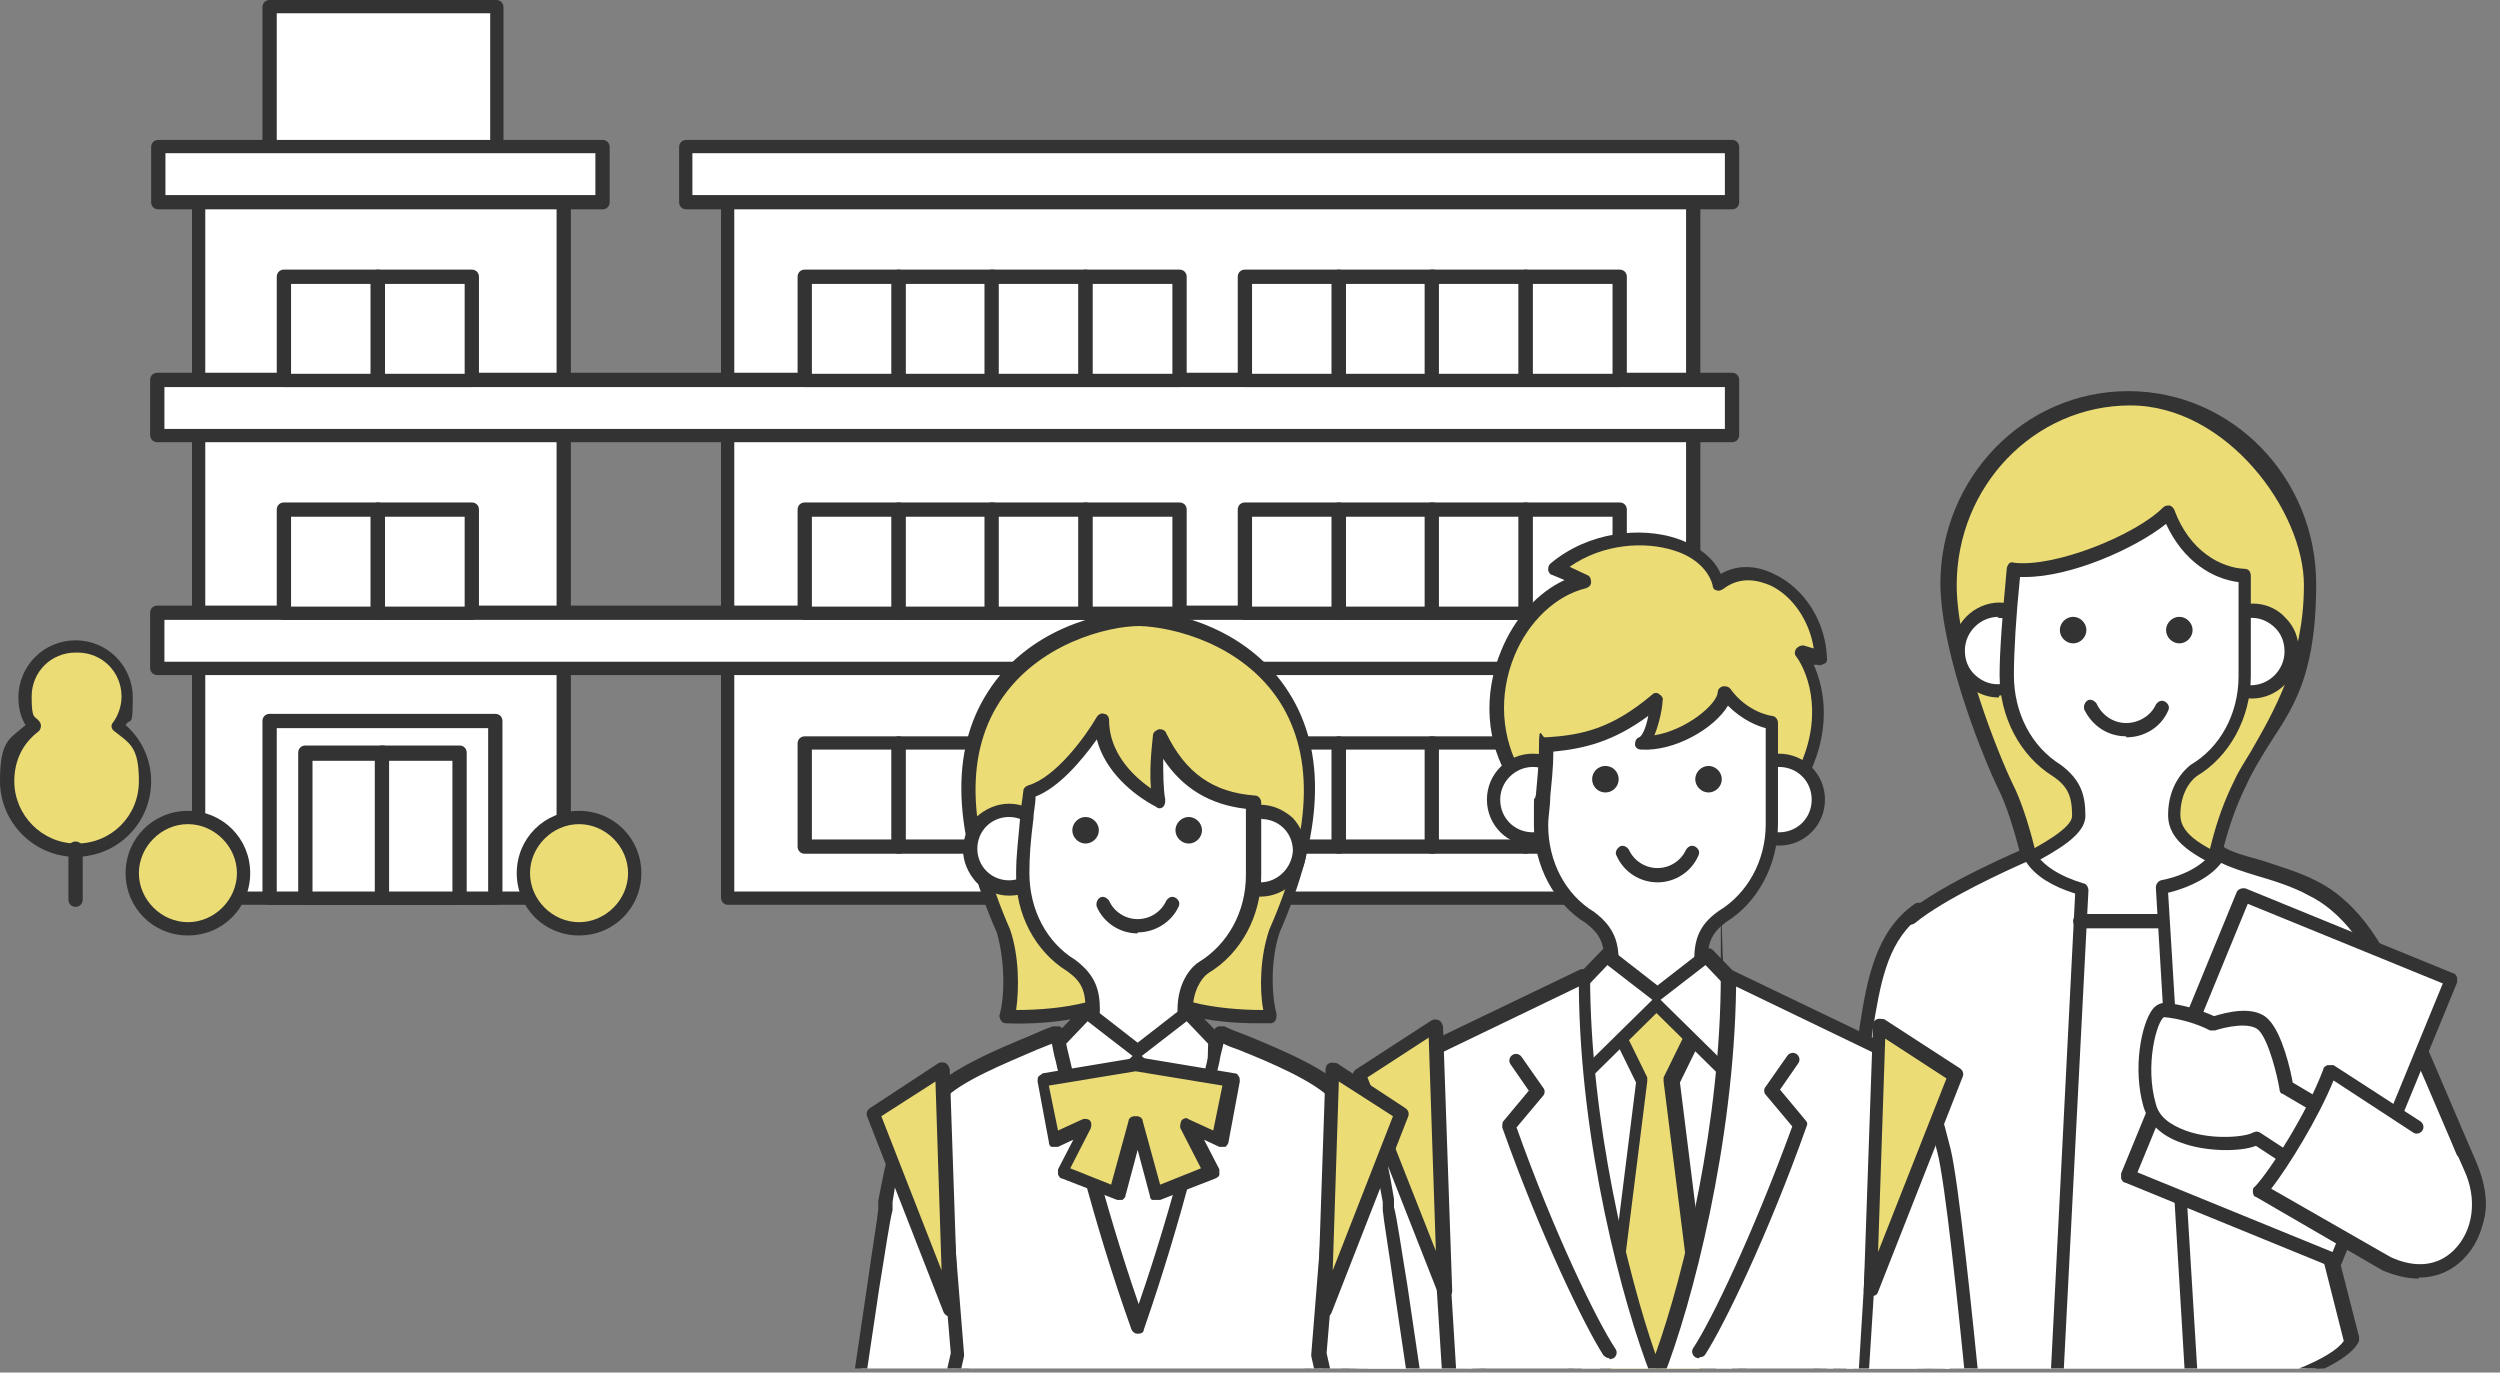 <svg xmlns="http://www.w3.org/2000/svg" xmlns:xlink="http://www.w3.org/1999/xlink" id="_&#x30EC;&#x30A4;&#x30E4;&#x30FC;_1" data-name="&#x30EC;&#x30A4;&#x30E4;&#x30FC;_1" viewBox="0 0 244.8 134.4"><rect x="0" y="0" width="244.8" height="134.4" fill="#808080" stroke="none"/><defs><style> .st0 { fill: none; } .st1 { fill: #fff; } .st2 { fill: #ebdc76; } .st3 { fill: #333; } .st4 { clip-path: url(#clippath); } </style><clipPath id="clippath"><rect class="st0" x="65.5" y="28.7" width="187.8" height="105.3"></rect></clipPath></defs><g><g><rect class="st1" x="19.5" y="16.9" width="35.7" height="71"></rect><path class="st3" d="M55.2,88.6H19.5c-.4,0-.7-.3-.7-.7V16.9c0-.4.3-.7.7-.7h35.7c.4,0,.7.3.7.7v71c0,.4-.3.7-.7.7ZM20.1,87.3h34.4V17.6H20.1v69.7Z"></path></g><g><rect class="st1" x="71.3" y="16.9" width="94.5" height="71"></rect><path class="st3" d="M165.8,88.6h-94.5c-.4,0-.7-.3-.7-.7V16.9c0-.4.3-.7.7-.7h94.5c.4,0,.7.3.7.7v71c0,.4-.3.7-.7.7ZM71.9,87.3h93.2V17.6h-93.2v69.7Z"></path></g><g><rect class="st1" x="15.4" y="37.2" width="154.2" height="5.4"></rect><path class="st3" d="M169.6,43.3H15.4c-.4,0-.7-.3-.7-.7v-5.4c0-.4.3-.7.7-.7h154.2c.4,0,.7.3.7.7v5.4c0,.4-.3.7-.7.7ZM16.1,42h152.8v-4.1H16.1v4.1Z"></path></g><g><rect class="st1" x="67.1" y="14.4" width="102.4" height="5.4"></rect><path class="st3" d="M169.6,20.5h-102.4c-.4,0-.7-.3-.7-.7v-5.4c0-.4.3-.7.7-.7h102.4c.4,0,.7.3.7.7v5.4c0,.4-.3.7-.7.7ZM67.8,19.1h101.1v-4.1h-101.1v4.1Z"></path></g><g><rect class="st1" x="15.4" y="60.1" width="154.2" height="5.4"></rect><path class="st3" d="M169.6,66.1H15.4c-.4,0-.7-.3-.7-.7v-5.4c0-.4.3-.7.7-.7h154.2c.4,0,.7.3.7.7v5.4c0,.4-.3.7-.7.7ZM16.1,64.8h152.8v-4.1H16.1v4.1Z"></path></g><g><g><rect class="st1" x="78.8" y="27.1" width="9.2" height="10.1"></rect><path class="st3" d="M88,37.9h-9.2c-.4,0-.7-.3-.7-.7v-10.1c0-.4.3-.7.7-.7h9.2c.4,0,.7.3.7.7v10.1c0,.4-.3.7-.7.7ZM79.5,36.6h7.8v-8.8h-7.8v8.8Z"></path></g><g><rect class="st1" x="88" y="27.1" width="9.2" height="10.1"></rect><path class="st3" d="M97.2,37.9h-9.2c-.4,0-.7-.3-.7-.7v-10.1c0-.4.3-.7.7-.7h9.2c.4,0,.7.3.7.7v10.1c0,.4-.3.7-.7.7ZM88.7,36.6h7.8v-8.8h-7.8v8.8Z"></path></g><g><rect class="st1" x="97.2" y="27.1" width="9.2" height="10.1"></rect><path class="st3" d="M106.3,37.9h-9.2c-.4,0-.7-.3-.7-.7v-10.1c0-.4.3-.7.7-.7h9.2c.4,0,.7.3.7.7v10.1c0,.4-.3.7-.7.7ZM97.8,36.6h7.8v-8.8h-7.8v8.8Z"></path></g><g><rect class="st1" x="106.3" y="27.1" width="9.2" height="10.1"></rect><path class="st3" d="M115.5,37.9h-9.2c-.4,0-.7-.3-.7-.7v-10.1c0-.4.3-.7.7-.7h9.2c.4,0,.7.3.7.7v10.1c0,.4-.3.7-.7.7ZM107,36.6h7.8v-8.8h-7.8v8.8Z"></path></g></g><g><g><rect class="st1" x="121.9" y="27.1" width="9.2" height="10.1"></rect><path class="st3" d="M131.1,37.9h-9.2c-.4,0-.7-.3-.7-.7v-10.1c0-.4.3-.7.7-.7h9.2c.4,0,.7.3.7.7v10.1c0,.4-.3.7-.7.7ZM122.6,36.6h7.8v-8.8h-7.8v8.8Z"></path></g><g><rect class="st1" x="131.1" y="27.1" width="9.2" height="10.1"></rect><path class="st3" d="M140.3,37.9h-9.2c-.4,0-.7-.3-.7-.7v-10.1c0-.4.3-.7.7-.7h9.2c.4,0,.7.3.7.7v10.1c0,.4-.3.7-.7.7ZM131.8,36.6h7.8v-8.8h-7.8v8.8Z"></path></g><g><rect class="st1" x="140.3" y="27.1" width="9.2" height="10.1"></rect><path class="st3" d="M149.4,37.9h-9.2c-.4,0-.7-.3-.7-.7v-10.1c0-.4.3-.7.7-.7h9.2c.4,0,.7.3.7.7v10.1c0,.4-.3.7-.7.7ZM140.9,36.6h7.8v-8.8h-7.8v8.8Z"></path></g><g><rect class="st1" x="149.4" y="27.1" width="9.2" height="10.1"></rect><path class="st3" d="M158.6,37.9h-9.2c-.4,0-.7-.3-.7-.7v-10.1c0-.4.3-.7.7-.7h9.2c.4,0,.7.3.7.7v10.1c0,.4-.3.7-.7.7ZM150.1,36.6h7.8v-8.8h-7.8v8.8Z"></path></g></g><g><g><rect class="st1" x="78.8" y="49.9" width="9.2" height="10.1"></rect><path class="st3" d="M88,60.7h-9.2c-.4,0-.7-.3-.7-.7v-10.1c0-.4.3-.7.7-.7h9.2c.4,0,.7.3.7.7v10.1c0,.4-.3.7-.7.7ZM79.5,59.4h7.8v-8.8h-7.8v8.8Z"></path></g><g><rect class="st1" x="88" y="49.9" width="9.2" height="10.1"></rect><path class="st3" d="M97.2,60.7h-9.2c-.4,0-.7-.3-.7-.7v-10.1c0-.4.3-.7.7-.7h9.2c.4,0,.7.3.7.7v10.1c0,.4-.3.7-.7.7ZM88.7,59.4h7.8v-8.8h-7.8v8.8Z"></path></g><g><rect class="st1" x="27.9" y="27.1" width="9.2" height="10.1"></rect><path class="st3" d="M37,37.9h-9.2c-.4,0-.7-.3-.7-.7v-10.1c0-.4.3-.7.7-.7h9.2c.4,0,.7.3.7.7v10.1c0,.4-.3.7-.7.7ZM28.5,36.6h7.8v-8.8h-7.8v8.8Z"></path></g><g><rect class="st1" x="37" y="27.1" width="9.2" height="10.1"></rect><path class="st3" d="M46.2,37.9h-9.2c-.4,0-.7-.3-.7-.7v-10.1c0-.4.3-.7.7-.7h9.2c.4,0,.7.3.7.7v10.1c0,.4-.3.7-.7.7ZM37.7,36.6h7.8v-8.8h-7.8v8.8Z"></path></g><g><rect class="st1" x="27.9" y="49.9" width="9.2" height="10.1"></rect><path class="st3" d="M37,60.7h-9.2c-.4,0-.7-.3-.7-.7v-10.1c0-.4.3-.7.7-.7h9.2c.4,0,.7.3.7.7v10.1c0,.4-.3.7-.7.7ZM28.5,59.4h7.8v-8.8h-7.8v8.8Z"></path></g><g><rect class="st1" x="37" y="49.9" width="9.2" height="10.1"></rect><path class="st3" d="M46.2,60.7h-9.2c-.4,0-.7-.3-.7-.7v-10.1c0-.4.3-.7.7-.7h9.2c.4,0,.7.3.7.7v10.1c0,.4-.3.7-.7.7ZM37.7,59.4h7.8v-8.8h-7.8v8.8Z"></path></g><g><rect class="st1" x="97.2" y="49.9" width="9.2" height="10.1"></rect><path class="st3" d="M106.3,60.7h-9.2c-.4,0-.7-.3-.7-.7v-10.1c0-.4.3-.7.7-.7h9.2c.4,0,.7.3.7.7v10.1c0,.4-.3.7-.7.7ZM97.8,59.4h7.8v-8.8h-7.8v8.8Z"></path></g><g><rect class="st1" x="106.3" y="49.9" width="9.2" height="10.1"></rect><path class="st3" d="M115.5,60.7h-9.2c-.4,0-.7-.3-.7-.7v-10.1c0-.4.3-.7.7-.7h9.2c.4,0,.7.3.7.7v10.1c0,.4-.3.7-.7.7ZM107,59.4h7.8v-8.8h-7.8v8.8Z"></path></g></g><g><g><rect class="st1" x="121.9" y="49.9" width="9.2" height="10.1"></rect><path class="st3" d="M131.1,60.7h-9.2c-.4,0-.7-.3-.7-.7v-10.1c0-.4.3-.7.7-.7h9.2c.4,0,.7.3.7.7v10.1c0,.4-.3.7-.7.7ZM122.6,59.4h7.8v-8.8h-7.8v8.8Z"></path></g><g><rect class="st1" x="131.1" y="49.9" width="9.2" height="10.1"></rect><path class="st3" d="M140.3,60.7h-9.2c-.4,0-.7-.3-.7-.7v-10.1c0-.4.3-.7.7-.7h9.2c.4,0,.7.3.7.7v10.1c0,.4-.3.7-.7.7ZM131.8,59.4h7.8v-8.8h-7.8v8.8Z"></path></g><g><rect class="st1" x="140.3" y="49.9" width="9.2" height="10.1"></rect><path class="st3" d="M149.4,60.7h-9.2c-.4,0-.7-.3-.7-.7v-10.1c0-.4.3-.7.7-.7h9.2c.4,0,.7.3.7.7v10.1c0,.4-.3.7-.7.7ZM140.9,59.4h7.8v-8.8h-7.8v8.8Z"></path></g><g><rect class="st1" x="149.4" y="49.9" width="9.2" height="10.1"></rect><path class="st3" d="M158.6,60.7h-9.2c-.4,0-.7-.3-.7-.7v-10.1c0-.4.3-.7.7-.7h9.2c.4,0,.7.3.7.7v10.1c0,.4-.3.7-.7.7ZM150.1,59.4h7.8v-8.8h-7.8v8.8Z"></path></g></g><g><rect class="st1" x="26.4" y=".7" width="22.2" height="16.3"></rect><path class="st3" d="M48.6,17.6h-22.2c-.4,0-.7-.3-.7-.7V.7c0-.4.3-.7.7-.7h22.2c.4,0,.7.3.7.7v16.3c0,.4-.3.7-.7.7ZM27.1,16.3h20.9V1.3h-20.9v15Z"></path></g><g><rect class="st1" x="26.4" y="70.6" width="22.1" height="17.3"></rect><path class="st3" d="M48.5,88.6h-22.1c-.4,0-.7-.3-.7-.7v-17.3c0-.4.3-.7.7-.7h22.1c.4,0,.7.3.7.7v17.3c0,.4-.3.7-.7.7ZM27.1,87.3h20.7v-16h-20.7v16Z"></path></g><g><g><rect class="st1" x="29.9" y="73.8" width="7.6" height="14.2"></rect><path class="st3" d="M37.5,88.6h-7.6c-.4,0-.7-.3-.7-.7v-14.2c0-.4.3-.7.7-.7h7.6c.4,0,.7.3.7.7v14.2c0,.4-.3.7-.7.7ZM30.6,87.3h6.2v-12.8h-6.2v12.8Z"></path></g><g><rect class="st1" x="37.5" y="73.8" width="7.6" height="14.2"></rect><path class="st3" d="M45,88.6h-7.6c-.4,0-.7-.3-.7-.7v-14.2c0-.4.3-.7.7-.7h7.6c.4,0,.7.3.7.7v14.2c0,.4-.3.7-.7.7ZM38.1,87.3h6.2v-12.8h-6.2v12.8Z"></path></g></g><g><g><rect class="st1" x="78.8" y="72.7" width="9.2" height="10.1"></rect><path class="st3" d="M88,83.6h-9.2c-.4,0-.7-.3-.7-.7v-10.1c0-.4.3-.7.7-.7h9.2c.4,0,.7.3.7.7v10.1c0,.4-.3.7-.7.7ZM79.5,82.2h7.8v-8.8h-7.8v8.8Z"></path></g><g><rect class="st1" x="88" y="72.7" width="9.2" height="10.1"></rect><path class="st3" d="M97.2,83.6h-9.2c-.4,0-.7-.3-.7-.7v-10.1c0-.4.3-.7.7-.7h9.2c.4,0,.7.3.7.7v10.1c0,.4-.3.7-.7.7ZM88.7,82.2h7.8v-8.8h-7.8v8.8Z"></path></g><g><rect class="st1" x="97.2" y="72.7" width="9.2" height="10.1"></rect><path class="st3" d="M106.3,83.6h-9.2c-.4,0-.7-.3-.7-.7v-10.1c0-.4.3-.7.7-.7h9.2c.4,0,.7.3.7.7v10.1c0,.4-.3.7-.7.7ZM97.8,82.2h7.8v-8.8h-7.8v8.8Z"></path></g><g><rect class="st1" x="106.3" y="72.7" width="9.2" height="10.1"></rect><path class="st3" d="M115.5,83.6h-9.2c-.4,0-.7-.3-.7-.7v-10.1c0-.4.3-.7.7-.7h9.2c.4,0,.7.3.7.7v10.1c0,.4-.3.7-.7.7ZM107,82.2h7.8v-8.8h-7.8v8.8Z"></path></g></g><g><g><rect class="st1" x="121.9" y="72.7" width="9.2" height="10.1"></rect><path class="st3" d="M131.1,83.6h-9.2c-.4,0-.7-.3-.7-.7v-10.1c0-.4.3-.7.7-.7h9.2c.4,0,.7.3.7.7v10.1c0,.4-.3.7-.7.7ZM122.6,82.2h7.8v-8.8h-7.8v8.8Z"></path></g><g><rect class="st1" x="131.1" y="72.7" width="9.2" height="10.1"></rect><path class="st3" d="M140.3,83.6h-9.2c-.4,0-.7-.3-.7-.7v-10.1c0-.4.3-.7.7-.7h9.2c.4,0,.7.3.7.7v10.1c0,.4-.3.7-.7.7ZM131.8,82.2h7.8v-8.8h-7.8v8.8Z"></path></g><g><rect class="st1" x="140.3" y="72.7" width="9.2" height="10.1"></rect><path class="st3" d="M149.4,83.6h-9.2c-.4,0-.7-.3-.7-.7v-10.1c0-.4.3-.7.7-.7h9.2c.4,0,.7.3.7.7v10.1c0,.4-.3.7-.7.7ZM140.9,82.2h7.8v-8.8h-7.8v8.8Z"></path></g><g><rect class="st1" x="149.4" y="72.7" width="9.2" height="10.1"></rect><path class="st3" d="M158.6,83.6h-9.2c-.4,0-.7-.3-.7-.7v-10.1c0-.4.3-.7.7-.7h9.2c.4,0,.7.3.7.7v10.1c0,.4-.3.7-.7.7ZM150.1,82.2h7.8v-8.8h-7.8v8.8Z"></path></g></g><g><rect class="st1" x="15.5" y="14.4" width="43.5" height="5.4"></rect><path class="st3" d="M59,20.5H15.5c-.4,0-.7-.3-.7-.7v-5.4c0-.4.3-.7.7-.7h43.5c.4,0,.7.3.7.7v5.4c0,.4-.3.7-.7.7ZM16.2,19.1h42.1v-4.1H16.2v4.1Z"></path></g><g><circle class="st2" cx="18.4" cy="85.5" r="5.5" transform="translate(-55.1 38) rotate(-45)"></circle><path class="st3" d="M18.4,91.6c-3.4,0-6.1-2.7-6.1-6.1s2.7-6.1,6.1-6.1,6.1,2.7,6.1,6.1-2.7,6.1-6.1,6.1ZM18.4,80.7c-2.6,0-4.8,2.2-4.8,4.8s2.2,4.8,4.8,4.8,4.8-2.2,4.8-4.8-2.2-4.8-4.8-4.8Z"></path></g><g><circle class="st2" cx="56.7" cy="85.5" r="5.5" transform="translate(-44.5 68.5) rotate(-46.9)"></circle><path class="st3" d="M56.7,91.6c-3.4,0-6.1-2.7-6.1-6.1s2.7-6.1,6.1-6.1,6.1,2.7,6.1,6.1-2.7,6.1-6.1,6.1ZM56.7,80.7c-2.6,0-4.8,2.2-4.8,4.8s2.2,4.8,4.8,4.8,4.8-2.2,4.8-4.8-2.2-4.8-4.8-4.8Z"></path></g><g><g><path class="st2" d="M11.4,71.1c.6-.8.9-1.8.9-2.9,0-2.7-2.2-4.9-4.9-4.9s-4.9,2.2-4.9,4.9.3,2.1.9,2.9c-1.6,1.2-2.7,3.2-2.7,5.4,0,3.7,3,6.7,6.7,6.7s6.7-3,6.7-6.7-1.1-4.2-2.7-5.4Z"></path><path class="st3" d="M7.4,83.9C3.3,83.9,0,80.5,0,76.5s.9-4.1,2.5-5.5c-.5-.8-.7-1.8-.7-2.7,0-3.1,2.5-5.6,5.6-5.6s5.6,2.5,5.6,5.6-.2,1.9-.7,2.7c1.6,1.4,2.5,3.4,2.5,5.5,0,4.1-3.3,7.4-7.4,7.4ZM7.4,63.9c-2.4,0-4.3,1.9-4.3,4.3s.3,1.8.8,2.5c.2.3.1.7-.1.9-1.6,1.2-2.4,2.9-2.4,4.9,0,3.3,2.7,6.1,6.1,6.1s6.1-2.7,6.1-6.1-.9-3.7-2.4-4.9c-.3-.2-.4-.6-.1-.9.5-.7.8-1.6.8-2.5,0-2.4-1.9-4.3-4.3-4.3Z"></path></g><path class="st3" d="M7.4,88.8c-.4,0-.7-.3-.7-.7v-5c0-.4.3-.7.7-.7s.7.3.7.7v5c0,.4-.3.7-.7.7Z"></path></g></g><g class="st4"><g><g><path class="st2" d="M226.2,57.3c0-10.1-7.9-18.2-17.7-18.2s-17.7,8.2-17.7,18.2c0,6.7,4.2,16.9,5.6,19.8,1.5,2.9,3.4,10.2,3.1,13.8h16c1.1-5.8,1.7-9.8,3.9-14.2,2.2-4.4,6.8-10,6.8-19.4Z"></path><path class="st3" d="M215.5,91.5h-16c-.2,0-.4,0-.5-.2-.1-.1-.2-.3-.2-.5.2-3.6-1.7-10.7-3.1-13.5-1.1-2.2-5.6-12.8-5.7-20.1,0-10.4,8.2-18.9,18.4-18.9s18.4,8.5,18.4,18.9-3.1,13-5.4,17c-.6,1-1.1,1.9-1.5,2.8-1.9,3.9-2.6,7.5-3.5,12.5,0,.5-.2,1-.3,1.5,0,.3-.3.5-.6.5ZM200.3,90.2h14.7c0-.3.1-.7.2-1,.9-5.1,1.6-8.8,3.6-12.8.4-.9,1-1.8,1.6-2.8,2.3-4,5.2-9,5.2-16.3s-7.6-17.6-17-17.6-17,7.9-17,17.6c0,6.5,4.1,16.6,5.5,19.5,1.4,2.7,3.2,9.4,3.2,13.4Z"></path></g><g><g><path class="st1" d="M179.3,144.7l-1.5,5.4-6.6,7.3s-.7,2.1-1.4,5.8c-.4,1.8,1.2,6.5,2.4,5.9,2.2-1.1,1-5.4,1.6-6.7.6-1.4,2.8-2.5,2.8-2.5,0,0-.7,2.3-.6,4.1,0,1.8,2.1,3.1,2.8.6.7-2.5,2.9-7.1,2.3-10.1l2.9-7.6-4.6-2.2Z"></path><path class="st3" d="M172,169.8c-.3,0-.6,0-.8-.3-1.3-1-2.3-4.8-2-6.4.7-3.7,1.4-5.8,1.5-5.9,0,0,0-.2.1-.2l6.5-7.1,1.4-5.2c0-.2.2-.3.4-.4.2,0,.4,0,.6,0l4.6,2.2c.3.1.5.5.3.8l-2.8,7.4c.4,2.5-.7,5.7-1.7,8.3-.3.7-.5,1.4-.7,1.9-.6,1.9-1.8,1.9-2.1,1.8-1.1-.1-1.9-1.3-2-2.6,0-.9,0-1.9.2-2.7-.5.4-.9.8-1.1,1.3-.1.3-.1,1.1-.1,1.9,0,1.9,0,4.2-1.7,5.2-.2,0-.4.1-.5.1ZM171.8,157.7c-.2.5-.7,2.5-1.4,5.6-.3,1.5.9,4.8,1.5,5.1,1-.6,1-2.4,1-3.9,0-1,0-1.8.2-2.4.6-1.6,2.8-2.7,3.1-2.9.2-.1.5,0,.7,0,.2.2.3.4.2.7,0,0-.7,2.2-.6,3.9,0,.8.5,1.3.8,1.4.3,0,.6-.4.7-.9.2-.6.4-1.3.7-2,.9-2.4,2-5.6,1.6-7.8,0-.1,0-.3,0-.4l2.7-7-3.4-1.6-1.3,4.6c0,0,0,.2-.1.3l-6.5,7.2ZM177.8,150.1h0,0Z"></path></g><g><path class="st1" d="M187.9,89c-3.6,2.5-4.4,7-5.1,11.6-.7,4.5-5.1,39.8-6.9,48.7,4.2,1.6,8.3,2.2,12.2,1.6,0,0,2.9-37.8,3.3-43.4.4-4.5-1-14.6-3.4-18.5Z"></path><path class="st3" d="M185.1,151.7c-3.1,0-6.3-.6-9.5-1.9-.3-.1-.5-.4-.4-.7,1.2-6.1,3.7-24.9,5.4-37.3.7-5.5,1.3-9.9,1.5-11.3.7-4.4,1.5-9.3,5.4-12,.1-.1.3-.1.5-.1.2,0,.3.1.4.3,1.5,2.5,2.4,6.8,2.8,9.2.6,3.6.9,7.3.7,9.6-.4,5.6-3.2,43.1-3.3,43.4,0,.3-.3.6-.6.6-1,.1-2,.2-3,.2ZM176.6,148.8c3.7,1.4,7.4,1.9,10.8,1.5.4-4.6,2.9-37.7,3.2-42.9.3-4.2-.8-13.3-2.9-17.4-3,2.5-3.6,6.6-4.3,10.7-.2,1.4-.8,5.8-1.5,11.3-1.6,12.1-4,30.2-5.3,36.9Z"></path></g><g><g><path class="st1" d="M199.4,247.6c1.7,0,4.9.3,6.5-2.1-.5-3.1-1.3-6.9-1.3-11.4s1.1-32.7,1.3-36.4l-12.4.7s3.4,34.7,3.7,38.1c.2,2.5-1.5,6.5-3,9.3,1,1.3,3.6,1.7,5.2,1.7Z"></path><path class="st3" d="M200.5,248.3c-.2,0-.4,0-.6,0-.2,0-.3,0-.5,0-.4,0-4.3,0-5.8-2-.1-.2-.2-.5,0-.7,1.2-2.3,3.2-6.4,3-8.9-.3-3.4-3.7-37.8-3.7-38.1,0-.2,0-.4.2-.5.1-.1.3-.2.5-.2l12.4-.7c.2,0,.4,0,.5.2.1.1.2.3.2.5-.2,4.2-1.3,31.5-1.3,36.4s.6,7.1,1.1,10c0,.4.1.8.2,1.2,0,.2,0,.3-.1.5-1.5,2.2-4.1,2.4-6,2.4ZM195,245.8c.9.8,2.8,1.2,4.4,1.2s.3,0,.5,0c1.6,0,4,0,5.3-1.6,0-.3-.1-.6-.2-1-.5-2.8-1.1-6.3-1.1-10.2s1-29.7,1.3-35.7l-11,.6c.5,4.9,3.4,34.3,3.7,37.4.2,2.6-1.4,6.4-2.9,9.3Z"></path></g><g><path class="st1" d="M205.9,245.6c-1.6,2.4-4.8,2.1-6.5,2.1s-4.3-.4-5.2-1.7c-.6,1.1-1.1,2-1.5,2.6-2.7,4.4.8,5.2,7.3,5.2s6.6-3.8,6.1-7.1c0-.4-.1-.7-.2-1.1Z"></path><path class="st3" d="M200,254.4c-4.4,0-7.6-.4-8.6-2.2-.6-1-.3-2.4.7-4.1.3-.4.8-1.3,1.5-2.5.1-.2.3-.3.5-.3.2,0,.4,0,.6.3.7,1,2.9,1.5,4.7,1.5s.3,0,.5,0c1.7,0,4.2,0,5.5-1.8.2-.2.4-.3.7-.3.3,0,.5.3.5.5,0,.4.1.8.2,1.1.3,1.9.4,4.2-1,5.9-1.1,1.3-3,2-5.8,2ZM194.4,247c-.5.9-.9,1.5-1.1,1.9-.8,1.3-1,2.2-.7,2.8.7,1.3,4.6,1.5,7.4,1.5s3.9-.5,4.8-1.5c1-1.2,1-3,.8-4.6-1.7,1.4-4.1,1.3-5.6,1.3-.2,0-.3,0-.5,0-.4,0-3.3,0-5.1-1.3Z"></path></g></g><g><g><path class="st1" d="M215.9,247.6c-1.7,0-4.9.3-6.5-2.1.5-3.1,1.3-6.9,1.3-11.4s-1.1-32.7-1.3-36.4l12.4.7s-3.4,34.7-3.7,38.1c-.2,2.5,1.5,6.5,3,9.3-1,1.3-3.6,1.7-5.2,1.7Z"></path><path class="st3" d="M214.8,248.3c-1.9,0-4.5-.2-6-2.4,0-.1-.1-.3-.1-.5,0-.4.1-.8.2-1.2.5-2.9,1.1-6.2,1.1-10s-1.1-32.3-1.3-36.4c0-.2,0-.4.2-.5.1-.1.3-.2.5-.2l12.4.7c.2,0,.3,0,.5.2.1.1.2.3.2.5,0,.3-3.4,34.7-3.7,38.1-.2,2.5,1.8,6.7,3,8.9.1.2.1.5,0,.7-1.4,1.9-5.3,2-5.8,2s-.3,0-.5,0c-.2,0-.4,0-.6,0ZM210.1,245.4c1.3,1.7,3.7,1.6,5.3,1.6.2,0,.4,0,.5,0,1.6,0,3.5-.4,4.4-1.2-1.5-2.9-3.1-6.7-2.9-9.3.3-3.1,3.2-32.5,3.7-37.4l-11-.6c.3,6,1.3,31,1.3,35.7s-.6,7.4-1.1,10.2c0,.3-.1.6-.2,1Z"></path></g><g><path class="st1" d="M209.4,245.6c1.6,2.4,4.8,2.1,6.5,2.1s4.3-.4,5.2-1.7c.6,1.1,1.1,2,1.5,2.6,2.7,4.4-.8,5.2-7.3,5.2s-6.6-3.8-6.1-7.1c0-.4.1-.7.2-1.1Z"></path><path class="st3" d="M215.3,254.4c-2.7,0-4.6-.6-5.8-2-1.4-1.7-1.3-4-1-5.9,0-.4.1-.7.2-1.1,0-.3.2-.5.5-.5.3,0,.5,0,.7.3,1.3,1.9,3.8,1.8,5.5,1.8.2,0,.4,0,.5,0,1.8,0,4-.5,4.7-1.5.1-.2.4-.3.6-.3.2,0,.4.1.5.3.7,1.2,1.2,2.1,1.5,2.5,1.1,1.7,1.3,3.1.7,4.1-1,1.8-4.1,2.2-8.6,2.2ZM209.8,247c-.2,1.5-.3,3.4.8,4.6.9,1,2.5,1.5,4.8,1.5s6.7-.2,7.4-1.5c.3-.6,0-1.5-.7-2.8-.2-.3-.6-1-1.1-1.9-1.7,1.3-4.7,1.3-5.1,1.3s-.3,0-.5,0c-1.5,0-3.9,0-5.6-1.3Z"></path></g></g><g><g><circle class="st1" cx="195.7" cy="63.7" r="3.9" transform="translate(-8.1 34.8) rotate(-10)"></circle><path class="st3" d="M195.7,68.3s0,0,0,0c-1.2,0-2.4-.5-3.2-1.4-.9-.9-1.3-2-1.3-3.3,0-2.5,2.1-4.6,4.6-4.6h0c2.5,0,4.6,2.1,4.6,4.6,0,1.2-.5,2.4-1.4,3.2-.9.9-2,1.3-3.2,1.3ZM195.7,60.4c-1.8,0-3.3,1.5-3.3,3.3,0,.9.3,1.7.9,2.3.6.6,1.4,1,2.3,1h0c.9,0,1.7-.3,2.3-.9.6-.6,1-1.4,1-2.3,0-1.8-1.5-3.3-3.3-3.3h0ZM199.6,63.7h0,0Z"></path></g><g><circle class="st1" cx="220.5" cy="63.8" r="3.9" transform="translate(-9 60.3) rotate(-15.3)"></circle><path class="st3" d="M220.5,68.4s0,0,0,0c-1.2,0-2.4-.5-3.2-1.4-.9-.9-1.3-2-1.3-3.3,0-2.5,2.1-4.6,4.6-4.6s0,0,0,0c1.2,0,2.4.5,3.2,1.4.9.9,1.3,2,1.3,3.3,0,2.5-2.1,4.6-4.6,4.6ZM220.5,60.5c-1.8,0-3.3,1.5-3.3,3.3,0,.9.3,1.7.9,2.3.6.6,1.4,1,2.3,1h0c1.8,0,3.3-1.5,3.3-3.3,0-.9-.3-1.7-.9-2.3-.6-.6-1.4-1-2.3-1h0Z"></path></g><g><path class="st1" d="M219.8,56.4c0,3.9,0,7.4,0,9.8,0,3.9-1.9,7.4-5,9.3-.9.6-1.9,2.1-1.9,4.3,0,2.3,2.5,3.7,6.2,5.3l.2,9.7h-22.3v-9.7c1.3-.9,6.5-3.1,6.5-5.2,0,0,0,0,0,0,0-2-.4-3.3-2.2-4.5-3.1-1.9-4.9-5.5-4.9-9.3,0-2.3.3-6.1.7-10.3,4.4.6,12.4-2.9,15.1-5.6,1.6,4.4,4.9,6.1,7.5,6.2Z"></path><path class="st3" d="M219.3,95.4h-22.3c-.4,0-.7-.3-.7-.7v-9.7c0-.2.1-.4.3-.5.3-.2.9-.5,1.6-.9,1.5-.8,4.7-2.5,4.7-3.7,0,0,0,0,0,0,0-1.9-.4-2.9-1.9-3.9-3.2-2-5.2-5.8-5.2-9.9,0-2.4.3-6.1.7-10.4,0-.2.1-.3.2-.5.1-.1.3-.2.5-.1,4,.5,11.9-2.7,14.6-5.4.2-.2.4-.2.6-.2s.4.2.5.4c1.5,4.1,4.6,5.7,6.9,5.8.4,0,.6.3.6.7,0,2.2,0,4.3,0,6.1,0,1.4,0,2.7,0,3.7,0,4.1-2.1,7.9-5.3,9.8-.8.6-1.6,1.9-1.6,3.8,0,2,2.4,3.2,5.8,4.7.2.1.4.3.4.6l.2,9.7c0,.2,0,.4-.2.5-.1.1-.3.2-.5.2ZM197.7,94.1h21l-.2-8.6c-3.5-1.6-6.2-3-6.2-5.7,0-3,1.7-4.5,2.2-4.9,0,0,0,0,0,0,2.9-1.7,4.7-5,4.7-8.7,0-1,0-2.3,0-3.7,0-1.7,0-3.5,0-5.5-2.5-.3-5.4-2-7.1-5.7-3,2.4-9.3,5.2-13.8,5.2-.2,0-.3,0-.5,0-.4,3.9-.6,7.4-.6,9.6,0,3.7,1.7,7,4.6,8.8,0,0,0,0,0,0,2,1.5,2.4,3,2.4,5,0,0,0,0,0,0,0,1.8-2.6,3.3-5.4,4.8-.4.2-.8.5-1.1.6v8.6Z"></path></g><path class="st3" d="M204.3,61.7c0,.7-.6,1.3-1.3,1.3s-1.3-.6-1.3-1.3c0-.7.6-1.3,1.3-1.3.7,0,1.3.6,1.3,1.3Z"></path><path class="st3" d="M214.7,61.7c0,.7-.6,1.3-1.3,1.3-.7,0-1.3-.6-1.3-1.3,0-.7.6-1.3,1.3-1.3.7,0,1.3.6,1.3,1.3Z"></path><path class="st3" d="M208.2,72.1h0c-1.8,0-3.3-1-4.1-2.6-.1-.3,0-.7.3-.9.3-.2.7,0,.9.3.5,1.1,1.6,1.9,2.9,1.9h0c1.2,0,2.4-.7,2.9-1.8.2-.3.5-.5.9-.3.3.2.5.5.3.9-.7,1.6-2.3,2.6-4.1,2.6Z"></path></g><g><path class="st1" d="M221.2,121.1l1.1-27.5h-28.9l1.1,27.5c-5.7,12.2-15.5,32.9-4.4,80h35.4c11.2-47.1,1.4-67.8-4.4-80Z"></path><path class="st3" d="M225.5,201.7h-35.4c-.3,0-.6-.2-.6-.5-11.2-47.1-1.5-67.9,4.3-80.3h0s-1.1-27.4-1.1-27.4c0-.2,0-.4.2-.5.1-.1.3-.2.5-.2h28.9c.2,0,.4,0,.5.2.1.1.2.3.2.5l-1.1,27.4h0c5.8,12.4,15.5,33.2,4.3,80.3,0,.3-.3.5-.6.5ZM190.7,200.4h34.3c10.9-46.3,1.3-66.7-4.4-78.9v-.2c-.1,0-.1-.2-.1-.3l1.1-26.8h-27.5l1.1,26.8c0,.1,0,.2,0,.3v.2c-5.8,12.2-15.3,32.6-4.4,78.9Z"></path></g><path class="st1" d="M241.7,114.1s-6.8-16-8-18.5c-1.2-2.5-3.4-6.6-7.3-8.5-3-1.7-7.5-2.4-9.2-3.5-2.9,4.8-15.8,5-18.6-.4,0,0-7.8,3.1-11.2,6l1.9,16,.8,9.3-4.3,16.8c.8,1.9,7.1,4.8,15.6,5.9,3.8.4,9.7.3,13.4,0,8.4-1.1,14.7-3.9,15.6-5.9l-4.3-16.8.3-5.2,4.1,10.9c1.7,4.8,7.5,4.1,9.4,2.7,1.9-1.5,4.2-3.4,1.9-8.8Z"></path><path class="st3" d="M201.2,137.9s0,0,0,0c-7.8-1-15-3.8-16.1-6.2,0-.1,0-.3,0-.4l4.3-16.7-.8-9.1c0-.4.2-.7.6-.7.4,0,.7.2.7.6l.8,9.3c0,0,0,.1,0,.2l-4.2,16.6c1,1.5,6.6,4.1,14.2,5.2l2.5-49.2c-2.2-.7-3.9-1.7-4.8-3.1-1.8.8-8,3.6-10.9,6-.3.2-.7.2-.9,0-.2-.3-.2-.7,0-.9,3.5-3,11.4-6.3,11.8-6.5.3-.1.7,0,.8.3.7,1.4,2.5,2.5,4.8,3.2.3,0,.5.4.5.7l-2.6,50.5c0,.2,0,.4-.2.5-.1,0-.3.2-.4.2Z"></path><path class="st3" d="M214.7,137.9c-.2,0-.3,0-.4-.2-.1-.1-.2-.3-.2-.5l-3-50.3c0-.3.2-.6.5-.7,2.5-.5,4.3-1.6,5.2-3,0-.2.2-.3.4-.3.2,0,.4,0,.5,0,.7.5,2.1.9,3.6,1.3,1.8.6,3.9,1.2,5.6,2.1,4.4,2.2,6.8,7.1,7.5,8.8,1.2,2.5,7.7,17.9,8,18.5,2.6,6.1-.4,8.3-2.1,9.6-1.3,1-4,1.6-6.5.9-1.9-.6-3.3-1.9-4-3.9l-3-7.9v1.9c-.1,0,4.2,16.7,4.2,16.7,0,.1,0,.3,0,.4-1,2.4-8.3,5.2-16.1,6.2,0,0,0,0,0,0ZM212.3,87.4l3,49.1c7.7-1.1,13.2-3.6,14.2-5.2l-4.2-16.6c0,0,0-.1,0-.2l.3-5.2c0-.3.2-.6.6-.6.3,0,.6.1.7.4l4.1,10.9c.6,1.6,1.6,2.6,3.1,3.1,1.9.6,4.3,0,5.3-.7,1.7-1.3,3.9-2.9,1.7-8,0-.2-6.8-16-8-18.5-.7-1.5-2.9-6.2-7-8.2,0,0,0,0,0,0-1.6-.9-3.6-1.5-5.3-2-1.3-.4-2.5-.8-3.3-1.2-1,1.3-2.8,2.3-5.1,2.9Z"></path></g><path class="st3" d="M226.2,110s0,0,0,0c-.4,0-.6-.4-.6-.7l.5-5c0-.4.4-.6.7-.6.4,0,.6.4.6.7l-.5,5c0,.3-.3.6-.7.6Z"></path><path class="st3" d="M211.7,90.9h-8c-.4,0-.7-.3-.7-.7s.3-.7.7-.7h8c.4,0,.7.3.7.7s-.3.7-.7.7Z"></path><g><rect class="st1" x="213.2" y="90.7" width="21.9" height="29.7" transform="translate(56.8 -77.2) rotate(22.3)"></rect><path class="st3" d="M228.7,124.1c0,0-.2,0-.3,0l-20.3-8.3c-.2,0-.3-.2-.4-.4,0-.2,0-.3,0-.5l11.3-27.5c.1-.3.5-.5.9-.4l20.3,8.3c.2,0,.3.2.4.4,0,.2,0,.3,0,.5l-11.3,27.5c-.1.3-.4.4-.6.4ZM209.3,114.8l19.1,7.8,10.8-26.3-19.1-7.8-10.8,26.3Z"></path></g><g><path class="st1" d="M227.3,108.5l-3.4-2s-.8-4.5-2.2-6c-1.4-1.5-5-.1-5-.1-1.5-.8-3.6-1.3-4.8-1.4-1.3-.1-2.7,5.1-1.4,9.3,1.3,4.2,9.1,4.1,10.5,3.2l3.9,2.5,2.5-5.5Z"></path><path class="st3" d="M224.8,114.6c-.1,0-.3,0-.4-.1l-3.5-2.3c-1.5.6-4.9.6-7.3-.3-2-.7-3.2-1.9-3.7-3.5-1.1-3.8-.2-8.2.9-9.6.4-.5.9-.6,1.2-.6,1.3.1,3.3.6,4.8,1.3,1-.3,4-1.2,5.4.4,1.3,1.4,2.1,4.9,2.3,6.1l3.2,1.9c.3.2.4.5.3.8l-2.5,5.5c0,.2-.2.3-.4.4,0,0-.1,0-.2,0ZM220.9,110.8c.1,0,.2,0,.4.1l3.2,2.1,1.9-4.2-2.9-1.7c-.2,0-.3-.3-.3-.5-.2-1.2-1-4.6-2-5.7-.9-.9-3.4-.3-4.3,0-.2,0-.4,0-.5,0-1.3-.7-3.2-1.2-4.5-1.3-.7.4-1.9,4.7-.8,8.5.3,1.2,1.3,2,2.9,2.6,2.7,1,6,.6,6.6.2.1,0,.2-.1.4-.1Z"></path></g><path class="st1" d="M239.2,112.1l-11.2-7.2c-1.5,4.2-5.2,10-6.8,11.7l12.8,7.3h.4c8.2,1.9,11.3-8,4.8-11.8Z"></path><path class="st3" d="M236.8,125.2c-1.1,0-2.3-.3-3.5-.8,0,0,0,0,0,0l-12.4-7.2c-.2,0-.3-.3-.3-.5,0-.2,0-.4.2-.5,1.5-1.6,5.1-7.2,6.7-11.5,0-.2.2-.3.4-.4.2,0,.4,0,.6,0l8.5,5.5c.3.2.4.6.2.9-.2.3-.6.4-.9.2l-7.8-5.1c-1.5,3.7-4.4,8.4-6.1,10.6l11.7,6.7c2.4,1.1,4.6.9,6.2-.7,1.9-1.9,2.3-5,1-7.8l-1.1-2.5c-.1-.3,0-.7.3-.9.3-.1.7,0,.9.3l1.1,2.5c1.5,3.3,1,7-1.3,9.3-1.2,1.2-2.7,1.8-4.3,1.8Z"></path></g><g><g><path class="st2" d="M168.3,57.2c-1.2-4.8-10.4-6.3-16-1.6l2.7,1.2c-6.8,1.6-11.3,11.8-6.5,19.2l13.1,6.2,14.8-6.1c2.9-5.4,1.6-10.2,0-12.3l1.9.5c-.1-6-6.2-10.3-10.1-7.2Z"></path><path class="st3" d="M161.6,82.9c0,0-.2,0-.3,0l-13.1-6.2c-.1,0-.2-.1-.3-.2-2.4-3.7-2.7-8.5-.9-12.8,1.3-3.2,3.6-5.7,6.2-6.9l-1.2-.5c-.2,0-.4-.3-.4-.5,0-.2,0-.4.2-.6,3.8-3.2,8.9-3.6,12.3-2.5,2.1.7,3.7,1.9,4.4,3.5,1.5-.9,3.4-.9,5.2,0,3,1.4,5.1,4.7,5.2,8.3,0,.2,0,.4-.3.5-.2.1-.4.2-.6.1h-.4c1.1,2.4,1.8,6.6-.8,11.4,0,.1-.2.2-.3.3l-14.8,6.1c0,0-.2,0-.3,0ZM149,75.6l12.6,6,14.3-5.9c2.7-5.2,1.3-9.6,0-11.4-.2-.2-.2-.5,0-.8.2-.2.4-.3.7-.3l1,.3c-.4-2.7-2.1-5.2-4.3-6.2-1-.4-2.8-1-4.6.4-.2.1-.4.2-.6.1-.2,0-.4-.2-.4-.5-.4-1.5-1.8-2.8-3.8-3.4-2.8-.9-6.9-.7-10.2,1.6l1.7.8c.3.1.4.4.4.7,0,.3-.2.5-.5.6-2.9.7-5.6,3.2-7,6.6-1.6,3.9-1.3,8.1.7,11.5Z"></path></g><g><g><path class="st1" d="M185.8,163.1l.4,3.8c-1.3,2.4-1.6,4-1.6,5.9s.1,5.2.1,6.3,1.6,1.6,2.4-.4c.8-2,.7-3.2.7-3.2l.2,3.3s-.9,3.4-2,4.8,0,3.2,2,2.2,4-3,4-3l1.8-5.7-2.6-11-.3-4.1-5.2.9Z"></path><path class="st3" d="M187,186.9c-.7,0-1.3-.3-1.6-.8-.6-.8-.6-1.9.1-2.8.5-.6,1-1.9,1.4-3-.5.5-1.1.6-1.6.5-.7-.1-1.3-.8-1.3-1.6s0-1.4,0-2.4c0-1.3,0-2.8,0-3.9,0-2,.3-3.7,1.6-6.1l-.4-3.6c0-.3.2-.7.5-.7l5.2-.9c.2,0,.4,0,.5.1.1.1.2.3.3.5l.3,4,2.5,11c0,.1,0,.2,0,.3l-1.8,5.7c0,.1,0,.2-.2.3,0,0-2.1,2.1-4.2,3.1-.5.2-.9.3-1.3.3ZM188.4,175.7l.2,3.2c0,0,0,.1,0,.2,0,.1-.9,3.6-2.1,5-.4.5-.3.9-.1,1.2.2.3.7.3,1.3,0,1.6-.7,3.2-2.3,3.7-2.7l1.7-5.4-2.5-10.8s0,0,0-.1l-.2-3.4-3.8.7.3,3.2c0,.1,0,.3,0,.4-1.3,2.3-1.5,3.7-1.5,5.6s0,2.6,0,3.9c0,1,0,1.9,0,2.4s0,.3.2.3c.2,0,.6-.2.9-1,.6-1.6.6-2.6.6-2.8h0c0-.4.2-.7.6-.8.4,0,.7.2.7.6,0,0,0,0,0,0Z"></path></g><g><path class="st1" d="M184.6,114.3c3,0,4.1,3.3,5.5,8.7,1.4,5.3,4.7,44.6,4.7,44.6-2.9,2.6-7.9,2.6-11.5,1.6l-2.3-26.8,3.6-28.2Z"></path><path class="st3" d="M187.8,170.5c-1.7,0-3.3-.2-4.6-.6-.3,0-.5-.3-.5-.6l-2.3-26.8s0,0,0-.1l3.6-28.2c0-.3.4-.6.7-.6,3.5,0,4.7,3.8,6.1,9.2,1.4,5.3,4.6,43.1,4.8,44.8,0,.2,0,.4-.2.6-2,1.7-4.8,2.3-7.5,2.3ZM183.9,168.7c3.2.7,7.5.7,10.2-1.4-.3-3.9-3.4-39.2-4.7-44.2-1.3-5.1-2.3-7.6-4.2-8.1l-3.5,27.4,2.2,26.2Z"></path></g><g><path class="st1" d="M138.9,163.1l-.4,3.8c1.3,2.4,1.6,4,1.6,5.9s-.1,5.2-.1,6.3-1.6,1.6-2.4-.4c-.8-2-.7-3.2-.7-3.2l-.2,3.3s.9,3.4,2,4.8,0,3.2-2,2.2-4-3-4-3l-1.8-5.7,2.6-11,.3-4.1,5.2.9Z"></path><path class="st3" d="M137.7,186.9c-.4,0-.8,0-1.3-.3-2.1-1-4.1-3-4.2-3.1,0,0-.1-.2-.2-.3l-1.8-5.7c0-.1,0-.2,0-.3l2.5-11,.3-4c0-.2.1-.4.3-.5.1-.1.3-.2.5-.1l5.2.9c.3,0,.6.4.5.7l-.4,3.6c1.3,2.4,1.6,4.1,1.6,6.1s0,2.6,0,3.9c0,1,0,1.9,0,2.4,0,.8-.5,1.5-1.3,1.6-.5,0-1,0-1.6-.5.4,1.1.9,2.3,1.4,3,.7.9.7,2,.1,2.8-.3.4-.9.8-1.6.8ZM133.3,182.7c.4.4,2.1,2,3.7,2.7.6.3,1.1.2,1.3,0,.2-.2.2-.7-.1-1.2-1.1-1.4-2-4.9-2.1-5,0,0,0-.1,0-.2l.2-3.2s0,0,0,0c0-.4.4-.6.7-.6.4,0,.6.3.6.7h0c0,.3,0,1.3.6,2.9.3.8.7,1,.9,1,.1,0,.2-.2.2-.3,0-.5,0-1.4,0-2.4,0-1.3,0-2.8,0-3.9,0-1.9-.2-3.4-1.5-5.6,0-.1,0-.3,0-.4l.3-3.2-3.8-.7-.2,3.4s0,0,0,.1l-2.5,10.8,1.7,5.4Z"></path></g><g><path class="st1" d="M140.2,114.3c-3,0-4.1,3.3-5.5,8.7-1.4,5.3-4.7,44.6-4.7,44.6,2.9,2.6,7.9,2.6,11.5,1.6l2.3-26.8-3.6-28.2Z"></path><path class="st3" d="M137.1,170.5c-2.7,0-5.5-.6-7.5-2.3-.2-.1-.2-.3-.2-.6.1-1.6,3.4-39.4,4.8-44.8,1.3-5.3,2.6-9.1,6.1-9.2h0c.3,0,.6.2.7.6l3.6,28.2s0,0,0,.1l-2.3,26.8c0,.3-.2.5-.5.6-1.4.3-3,.6-4.6.6ZM130.7,167.3c2.7,2.1,7.1,2.1,10.2,1.4l2.2-26.2-3.5-27.4c-2,.4-2.9,3-4.2,8.1-1.3,5-4.4,40.3-4.7,44.2Z"></path></g><g><path class="st1" d="M176.3,254.5c.1,1.9.1,4.6,2.9,7.1s7.2,3.1,6.6,7c-.4,2.5-11.1,2.6-13.7,1.4-2.6-1.3-1.8-3.4-5.1-5.3-2-.8-1.3-4.5.1-9l-.2-6.5,7.2-.5.2,6.2,1.9-.3Z"></path><path class="st3" d="M177.8,271.4c-2.5,0-4.8-.3-5.9-.8-1.4-.7-1.9-1.6-2.5-2.5-.5-.9-1.1-1.9-2.6-2.8-2.7-1.1-1.5-5.7-.2-9.7l-.2-6.4c0-.4.3-.7.6-.7l7.2-.5c.2,0,.4,0,.5.2s.2.3.2.5l.2,5.4,1.2-.2c.2,0,.4,0,.5.1.1.1.2.3.2.5v.3c.1,1.8.3,4.1,2.7,6.3.8.7,1.8,1.3,2.8,1.8,2.2,1.3,4.5,2.6,4.1,5.7,0,.6-.5,1.1-1.3,1.5-1.5.8-4.5,1.2-7.4,1.2ZM167.6,249.7l.2,5.9c0,0,0,.2,0,.2-2,6.2-1.4,7.9-.5,8.2,0,0,0,0,0,0,1.9,1.1,2.6,2.3,3.1,3.3.5.8.9,1.5,1.9,2,1.9.9,9.5,1.1,12.1-.3.4-.2.6-.4.6-.6.3-2.2-1-3-3.4-4.4-1-.6-2.1-1.2-3-2-2.7-2.3-3-4.9-3.1-6.8l-1.2.2c-.2,0-.4,0-.5-.1-.1-.1-.2-.3-.2-.5l-.2-5.5-5.9.4Z"></path></g><g><path class="st1" d="M149.2,254.5c-.1,1.9-.1,4.6-2.9,7.1-2.8,2.5-7.2,3.1-6.6,7,.4,2.5,11.1,2.6,13.7,1.4,2.6-1.3,1.8-3.4,5.1-5.3,2-.8,1.3-4.5-.1-9l.2-6.5-7.2-.5-.2,6.2-1.9-.3Z"></path><path class="st3" d="M147.7,271.4c-2.8,0-5.9-.4-7.4-1.2-.8-.4-1.2-.9-1.3-1.5-.5-3.2,1.8-4.5,4.1-5.7,1-.5,1.9-1.1,2.8-1.8,2.4-2.1,2.6-4.4,2.7-6.3v-.3c0-.2.1-.4.3-.5.1-.1.3-.2.5-.1l1.2.2.2-5.4c0-.2,0-.3.2-.5.1-.1.3-.2.5-.2l7.2.5c.4,0,.6.3.6.7l-.2,6.4c1.3,4,2.4,8.6-.2,9.7-1.5.9-2.1,1.9-2.6,2.8-.5.9-1.1,1.9-2.5,2.5-1.1.5-3.5.8-5.9.8ZM149.8,255.3c-.1,1.9-.4,4.4-3.1,6.8-.9.8-2,1.4-3,2-2.4,1.4-3.7,2.3-3.4,4.4,0,.2.3.4.6.6,2.7,1.4,10.3,1.2,12.1.3,1-.5,1.4-1.2,1.9-2,.6-1,1.3-2.2,3.1-3.3,0,0,0,0,0,0,.9-.3,1.5-2-.5-8.2,0,0,0-.2,0-.2l.2-5.9-5.9-.4-.2,5.5c0,.2,0,.4-.2.5-.1.1-.3.2-.5.1l-1.2-.2Z"></path></g><g><path class="st2" d="M162.2,149.8l-19.3,4,.5,27.5s3,71.1,3.2,75.8l4.4,3.4,9-3.2s2-67.1,2.2-79c.2,11.9,2.2,79,2.2,79l9,3.2,4.4-3.4c.2-4.8,3.2-75.8,3.2-75.8l.5-27.5-19.3-4Z"></path><path class="st3" d="M173.4,261.1c0,0-.1,0-.2,0l-9-3.2c-.3,0-.4-.3-.4-.6,0-.5-.9-30.6-1.5-54-.6,23.3-1.5,53.5-1.5,54,0,.3-.2.5-.4.6l-9,3.2c-.2,0-.4,0-.6-.1l-4.4-3.4c-.2-.1-.2-.3-.3-.5-.2-4.7-3.2-75.1-3.2-75.8l-.5-27.5c0-.3.2-.6.5-.7l19.3-4c0,0,.2,0,.3,0l19.3,4c.3,0,.5.3.5.7l-.5,27.5c0,.7-3,71.2-3.2,75.9,0,.2-.1.4-.3.5l-4.4,3.4c-.1,0-.3.1-.4.1ZM147.2,256.7l3.9,3,8.2-2.9c.2-5.9,2-67.3,2.2-78.5,0-.4.3-.6.7-.6s.7.3.7.6c.2,11.2,2,72.6,2.2,78.5l8.2,2.9,3.9-3c.3-6.8,3.2-74.8,3.2-75.5l.5-26.9-18.7-3.8-18.7,3.8.5,26.9c0,.7,2.9,68.7,3.2,75.5Z"></path></g><g><path class="st1" d="M140.9,102.8c-3.4,0-4.7,3.8-6.2,9.8-1.5,6.1-5.4,51.4-5.4,51.4,3.3,2.9,9,2.9,13.1,1.8l2.6-31-4.1-32Z"></path><path class="st3" d="M137.3,167.2c-3.1,0-6.2-.7-8.5-2.6-.2-.1-.2-.3-.2-.6.2-1.9,3.9-45.4,5.4-51.5,1.5-6,2.9-10.3,6.8-10.3.3,0,.6.2.7.6l4.1,32s0,0,0,.1l-2.6,31c0,.3-.2.5-.5.6-1.5.4-3.4.7-5.2.7ZM130,163.7c3.1,2.5,8.2,2.4,11.8,1.6l2.5-30.5-4-31.3c-2.3.4-3.5,3.3-5,9.3-1.4,5.7-5,46.7-5.4,50.9Z"></path></g><g><path class="st1" d="M184.2,102.8c3.4,0,4.7,3.8,6.2,9.8,1.5,6.1,5.4,51.4,5.4,51.4-3.3,2.9-9,2.9-13.1,1.8l-2.6-31,4.1-32Z"></path><path class="st3" d="M187.7,167.2c-1.9,0-3.7-.3-5.2-.7-.3,0-.5-.3-.5-.6l-2.6-31s0,0,0-.1l4.1-32c0-.3.3-.6.7-.6,3.9,0,5.3,4.3,6.8,10.3,1.5,6.1,5.3,49.6,5.4,51.5,0,.2,0,.4-.2.6-2.2,1.9-5.4,2.6-8.5,2.6ZM183.3,165.3c3.6.8,8.7.9,11.8-1.6-.4-4.2-3.9-45.2-5.4-50.9-1.5-5.9-2.6-8.8-5-9.3l-4,31.3,2.5,30.5Z"></path></g><g><g><circle class="st1" cx="150.1" cy="78.3" r="3.8" transform="translate(48.8 213.9) rotate(-80.8)"></circle><path class="st3" d="M150.1,82.8c-2.5,0-4.5-2-4.5-4.5s2-4.5,4.5-4.5,4.5,2,4.5,4.5-2,4.5-4.5,4.5ZM150.1,75.1c-1.7,0-3.2,1.4-3.2,3.2s1.4,3.2,3.2,3.2,3.2-1.4,3.2-3.2-1.4-3.2-3.2-3.2Z"></path></g><g><circle class="st1" cx="174.2" cy="78.3" r="3.8" transform="translate(55.3 227.8) rotate(-75.7)"></circle><path class="st3" d="M174.2,82.8c-2.5,0-4.5-2-4.5-4.5s2-4.5,4.5-4.5,4.5,2,4.5,4.5-2,4.5-4.5,4.5ZM174.2,75.1c-1.7,0-3.2,1.4-3.2,3.2s1.4,3.2,3.2,3.2,3.2-1.4,3.2-3.2-1.4-3.2-3.2-3.2Z"></path></g><g><path class="st1" d="M151.3,72.8c0,3.8-.5,5.6-.5,7.8,0,3.8,1.8,7.2,4.8,9,1.7,1.2,2.1,2.4,2.1,4.4s0,0,0,0c0,2-2.3,2.6-3.6,3.5v53.4h16.1v-53.1c-1.6-.8-3.5-2-3.7-3.8,0,0,0,0,0-.1,0-2,.5-3.2,2.1-4.4,3-1.8,4.8-5.3,4.8-9v-9.9s-2.6-.4-4.5-3c-.2,1.9-4.6,5.1-8.3,4.9,1.2-.5,1.6-4.2,1.6-4.2-4.2,3.5-7.4,4.2-10.9,4.4Z"></path><path class="st3" d="M170.3,151.7h-16.1c-.4,0-.7-.3-.7-.7v-53.4c0-.2.1-.4.3-.5.3-.2.7-.4,1.1-.6,1.3-.7,2.2-1.3,2.2-2.3s0,0,0,0c0-1.9-.5-2.8-1.8-3.8-3.1-1.9-5.1-5.6-5.1-9.6s0-1.9.2-3c.1-1.3.3-2.8.3-4.9s.3-.6.6-.7c3.7-.2,6.6-.9,10.5-4.2.2-.2.5-.2.7,0,.2.1.4.4.3.6,0,.6-.3,2.2-.8,3.4,3.1-.5,6.1-3,6.2-4.2,0-.3.2-.5.5-.6.3,0,.5,0,.7.2,1.7,2.4,4.1,2.7,4.1,2.7.3,0,.6.3.6.7v9.9c0,4-2,7.7-5.1,9.6-1.3,1-1.8,1.9-1.8,3.8,0,0,0,0,0,0,.2,1.5,2.2,2.7,3.4,3.2.2.1.4.3.4.6v53.1c0,.4-.3.7-.7.7ZM154.9,150.4h14.7v-52c-1.6-.8-3.4-2.1-3.7-4.1,0-.1,0-.2,0-.2,0-2,.4-3.5,2.4-4.9,2.8-1.7,4.6-4.9,4.6-8.5v-9.4c-.8-.2-2.3-.8-3.7-2.2-1.3,2.2-5.2,4.5-8.5,4.3-.3,0-.6-.2-.6-.5,0-.3.1-.6.4-.7.3-.1.7-1,.9-2.1-3.4,2.5-6.2,3.2-9.3,3.5,0,1.8-.2,3.2-.3,4.4,0,1-.2,1.9-.2,2.8,0,3.6,1.7,6.8,4.5,8.5,2,1.5,2.4,3,2.4,4.9s0,0,0,0c0,1.9-1.7,2.8-2.9,3.5-.2.1-.5.3-.7.4v52.4ZM157.8,94.1h0,0Z"></path></g><circle class="st3" cx="157.2" cy="76.3" r="1.3"></circle><path class="st3" d="M168.6,76.3c0,.7-.6,1.3-1.3,1.3s-1.3-.6-1.3-1.3.6-1.3,1.3-1.3,1.3.6,1.3,1.3Z"></path><path class="st3" d="M162.3,86.4c-1.7,0-3.3-1-4-2.6-.2-.3,0-.7.3-.9.3-.2.7,0,.9.3.5,1.1,1.6,1.8,2.8,1.8s2.3-.7,2.8-1.8c.2-.3.5-.5.9-.3.3.2.5.5.3.9-.7,1.6-2.3,2.6-4,2.6Z"></path></g><g><polygon class="st2" points="163.6 105.8 166.2 100.4 166.2 97.4 162.5 97.4 161.8 97.4 158.1 97.4 158.1 100.4 160.8 105.8 156.4 141.2 162.2 148.2 168 141.2 163.6 105.8"></polygon><path class="st3" d="M162.2,148.9c-.2,0-.4,0-.5-.2l-5.8-7c-.1-.1-.2-.3-.1-.5l4.4-35.2-2.6-5.3c0,0,0-.2,0-.3v-3c0-.4.3-.7.7-.7h8.1c.4,0,.7.3.7.7v3c0,0,0,.2,0,.3l-2.6,5.3,4.4,35.2c0,.2,0,.4-.1.5l-5.8,7c-.1.2-.3.2-.5.2ZM157.1,141l5.1,6.2,5.1-6.2-4.4-35.1c0-.1,0-.3,0-.4l2.6-5.3v-2.2h-6.8v2.2l2.6,5.3c0,.1,0,.2,0,.4l-4.4,35.1Z"></path></g><g><polygon class="st1" points="167.1 93.6 162.2 97.4 157.3 93.6 154.6 96.4 154.8 105.6 162.2 98.4 169.6 105.6 169.8 96.4 167.1 93.6"></polygon><path class="st3" d="M169.6,106.2c-.2,0-.3,0-.5-.2l-6.9-6.8-6.9,6.8c-.2.2-.5.2-.7.1-.2,0-.4-.3-.4-.6l-.2-9.2c0-.2,0-.3.2-.5l2.7-2.8c.2-.2.6-.3.9,0l4.5,3.5,4.5-3.5c.3-.2.6-.2.9,0l2.7,2.8c.1.1.2.3.2.5l-.2,9.2c0,.3-.2.5-.4.6,0,0-.2,0-.3,0ZM155.3,96.7l.2,7.4,6.3-6.2s0,0,0,0l-4.4-3.4-2.1,2.2ZM162.6,97.9s0,0,0,0l6.3,6.2.2-7.4-2.1-2.2-4.4,3.4Z"></path></g><g><path class="st1" d="M182.6,135.9l2.1-33.1-15.2-7.3c0,15.3-4.1,31.4-7.1,39-3-7.6-7.1-23.7-7.1-39l-15.2,7.3,2.1,33.1-2.9,39.8c4.5,2.5,12.7,4.1,20.1,4.1l3-21.8,3,21.8c7.4,0,15.6-1.5,20.1-4.1l-2.9-39.8Z"></path><path class="st3" d="M165.3,180.4c-.3,0-.6-.2-.7-.6l-2.4-17-2.4,17c0,.3-.3.6-.7.6-7.8,0-16-1.7-20.4-4.2-.2-.1-.4-.4-.3-.6l2.9-39.7-2.1-33.1c0-.3.1-.5.4-.6l15.2-7.3c.2,0,.4,0,.6,0,.2.1.3.3.3.6,0,14.3,3.7,29.3,6.4,37.1,2.8-7.8,6.4-22.8,6.4-37.1s.1-.4.3-.6c.2-.1.4-.1.6,0l15.2,7.3c.2.1.4.4.4.6l-2.1,33.1,2.9,39.7c0,.3-.1.5-.3.6-4.5,2.5-12.7,4.2-20.4,4.2ZM162.3,157.3c.3,0,.6.2.7.6l2.9,21.2c7.2,0,14.6-1.6,18.8-3.8l-2.8-39.3s0,0,0,0l2-32.7-13.9-6.7c-.2,15.3-4.3,31.1-7.1,38.2,0,.3-.3.4-.6.4s-.5-.2-.6-.4c-2.8-7.1-7-22.9-7.1-38.2l-13.9,6.7,2,32.7s0,0,0,0l-2.8,39.3c4.2,2.2,11.7,3.7,18.8,3.8l2.9-21.2c0-.3.3-.6.7-.6Z"></path></g></g><path class="st3" d="M157.6,133c-.2,0-.4-.1-.6-.3-1.8-2.8-6.1-11.6-9.9-22.3,0-.2,0-.5.1-.6l2.5-3-1.8-2.6c-.2-.3-.1-.7.2-.9.3-.2.7-.1.9.2l2.1,3c.2.2.2.6,0,.8l-2.6,3.1c3.7,10.4,7.9,19,9.7,21.7.2.3.1.7-.2.9-.1,0-.2.1-.4.1Z"></path><path class="st3" d="M166.4,133c-.1,0-.2,0-.4-.1-.3-.2-.4-.6-.2-.9,1.8-2.7,5.9-11.3,9.7-21.7l-2.6-3.1c-.2-.2-.2-.6,0-.8l2.1-3c.2-.3.6-.4.9-.2.3.2.4.6.2.9l-1.8,2.6,2.5,3c.2.2.2.4.1.6-3.8,10.7-8.1,19.5-9.9,22.3-.1.2-.3.3-.6.3Z"></path><g><polygon class="st2" points="141.4 126.4 140.5 100.5 133.1 105.3 141.4 126.4"></polygon><path class="st3" d="M141.4,127c-.3,0-.5-.2-.6-.4l-8.3-21.1c-.1-.3,0-.6.3-.8l7.4-4.8c.2-.1.5-.1.7,0,.2.1.3.3.4.6l.9,25.9c0,.3-.2.6-.5.7,0,0,0,0-.1,0ZM133.9,105.5l6.7,17-.7-20.9-6,3.9Z"></path></g><g><polygon class="st2" points="183.1 126.4 184 100.5 191.4 105.3 183.1 126.4"></polygon><path class="st3" d="M183.1,127s0,0-.1,0c-.3,0-.5-.3-.5-.7l.9-25.9c0-.2.1-.5.4-.6.2-.1.5,0,.7,0l7.4,4.8c.3.2.4.5.3.8l-8.3,21.1c-.1.3-.3.4-.6.4ZM184.6,101.7l-.7,20.9,6.7-17-6-3.9Z"></path></g></g><g><g><g><g><path class="st1" d="M84.9,157.7l-1.4,5.2-6.4,7.1s-.7,2-1.4,5.7c-.3,1.7,1.1,6.3,2.3,5.7,2.1-1.1,1-5.2,1.5-6.5.6-1.3,2.7-2.4,2.7-2.4,0,0-.7,2.2-.6,4,0,1.8,2,3,2.8.6.7-2.4,2.8-6.9,2.2-9.8l2.8-7.3-4.5-2.1Z"></path><path class="st3" d="M77.8,182.1c-.3,0-.6,0-.8-.3-1.3-1-2.3-4.6-2-6.3.7-3.6,1.4-5.7,1.4-5.7,0,0,0-.2.1-.2l6.3-6.9,1.4-5.1c0-.2.2-.3.4-.4s.4,0,.6,0l4.5,2.1c.3.1.5.5.3.8l-2.8,7.2c.4,2.4-.7,5.6-1.6,8.1-.2.7-.5,1.3-.6,1.9-.6,1.8-1.7,1.8-2.1,1.8-1-.1-1.9-1.2-2-2.5,0-.9,0-1.8.2-2.6-.4.4-.9.8-1,1.2-.1.3-.1,1.1-.1,1.8,0,1.8,0,4.1-1.7,5-.2,0-.4.1-.5.1ZM77.7,170.4c-.2.5-.7,2.4-1.3,5.5-.3,1.4.8,4.6,1.5,5,1-.6,1-2.3.9-3.8,0-1,0-1.8.2-2.4.6-1.5,2.8-2.7,3-2.8.2-.1.5,0,.7,0,.2.2.3.4.2.7,0,0-.7,2.1-.6,3.8,0,.7.5,1.3.8,1.3.2,0,.5-.3.7-.9.2-.6.4-1.2.7-1.9.8-2.3,2-5.5,1.5-7.6,0-.1,0-.3,0-.4l2.6-6.8-3.2-1.5-1.2,4.5c0,0,0,.2-.1.3l-6.3,6.9ZM83.5,163h0,0Z"></path></g><g><path class="st1" d="M81.9,158.5c-.4,2.8-.8,5.2-1.2,6.7,4.1,1.6,7.3,2,11,1.5,0,0,.2-2.4.5-6.1l-10.3-2.1Z"></path><path class="st3" d="M88.7,167.6c-2.7,0-5.3-.6-8.3-1.7-.3-.1-.5-.4-.4-.7.3-1.4.7-3.7,1.2-6.7,0-.2.1-.3.3-.4.1-.1.3-.1.5-.1l10.3,2.1c.3,0,.6.4.5.7l-.5,6.1c0,.3-.3.6-.6.6-1,.1-2.1.2-3.1.2ZM81.5,164.8c3.5,1.3,6.3,1.7,9.6,1.3l.4-4.9-9.1-1.9c-.4,2.3-.7,4.2-1,5.5Z"></path></g><g><path class="st1" d="M91.6,107.2c-3.9,3.1-4.3,6.8-5,11.2s-5,34.6-6.7,43.3c4.1,1.6,8.1,2.1,11.8,1.6,0,0,2.9-32.1,3.2-37.6.4-4.4-1-14.7-3.3-18.5Z"></path><path class="st3" d="M88.9,164.1c-3,0-6.1-.6-9.2-1.8-.3-.1-.5-.4-.4-.7,1.3-6.4,4-24.7,5.6-35.6.5-3.6,1-6.5,1.1-7.6v-.8c.8-4.2,1.3-7.7,5.2-10.8.1-.1.3-.2.5-.1.2,0,.3.1.4.3,2.4,3.9,3.8,14.2,3.4,18.9-.3,5.4-3.2,37.3-3.2,37.6,0,.3-.3.6-.6.6-1,.1-1.9.2-2.9.2ZM80.6,161.3c3.5,1.3,7.1,1.8,10.4,1.4.4-4.2,2.8-32,3.2-37.1.3-4.2-.8-13.4-2.8-17.4-2.9,2.7-3.4,5.7-4,9.5v.8c-.3,1.1-.7,4-1.3,7.6-1.6,10.6-4.1,28.2-5.5,35.1Z"></path></g></g><g><g><path class="st1" d="M137.7,157.7l1.4,5.2,6.4,7.1s.7,2,1.4,5.7c.3,1.7-1.1,6.3-2.3,5.7-2.1-1.1-1-5.2-1.5-6.5-.6-1.3-2.7-2.4-2.7-2.4,0,0,.7,2.2.6,4,0,1.8-2,3-2.8.6-.7-2.4-2.8-6.9-2.2-9.8l-2.8-7.3,4.5-2.1Z"></path><path class="st3" d="M144.8,182.1c-.2,0-.4,0-.5-.1-1.8-.9-1.7-3.2-1.7-5,0-.7,0-1.5-.1-1.8-.2-.4-.6-.9-1-1.2.1.8.3,1.7.2,2.6,0,1.3-.9,2.4-2,2.5-.3,0-1.5,0-2.1-1.8-.2-.5-.4-1.2-.6-1.9-.9-2.5-2-5.7-1.6-8.1l-2.8-7.2c-.1-.3,0-.7.3-.8l4.5-2.1c.2,0,.4,0,.6,0,.2,0,.3.2.4.4l1.4,5.1,6.3,6.9c0,0,.1.2.1.2,0,0,.7,2.1,1.4,5.7.3,1.6-.7,5.3-2,6.3-.3.2-.5.3-.8.3ZM140.4,171.7c.1,0,.2,0,.3,0,.2.1,2.4,1.3,3,2.8.2.6.2,1.4.2,2.4,0,1.5,0,3.2.9,3.8.6-.4,1.7-3.5,1.5-5-.6-3-1.2-5-1.3-5.5l-6.3-6.9c0,0-.1-.2-.1-.3l-1.2-4.5-3.2,1.5,2.6,6.8c0,.1,0,.2,0,.4-.4,2.1.7,5.3,1.5,7.6.3.7.5,1.4.7,1.9.2.6.4.9.7.9.3,0,.8-.6.8-1.3,0-1.7-.6-3.8-.6-3.8,0-.3,0-.5.2-.7.1-.1.3-.2.4-.2Z"></path></g><g><path class="st1" d="M140.8,158.5c.4,2.8.8,5.2,1.2,6.7-4.1,1.6-7.3,2-11,1.5,0,0-.2-2.4-.5-6.1l10.3-2.1Z"></path><path class="st3" d="M133.9,167.6c-1,0-2,0-3.1-.2-.3,0-.5-.3-.6-.6l-.5-6.1c0-.3.2-.6.5-.7l10.3-2.1c.2,0,.4,0,.5.1s.2.3.3.4c.5,3,.9,5.3,1.2,6.7,0,.3-.1.6-.4.7-3,1.2-5.6,1.7-8.3,1.7ZM131.6,166.1c3.3.4,6.1,0,9.6-1.3-.3-1.3-.6-3.2-1-5.5l-9.1,1.9.4,4.9Z"></path></g><g><path class="st1" d="M131.1,107.2c3.9,3.1,4.3,6.8,5,11.2s5,34.6,6.7,43.3c-4.1,1.6-8.1,2.1-11.8,1.6,0,0-2.9-32.1-3.2-37.6-.4-4.4,1-14.7,3.3-18.5Z"></path><path class="st3" d="M133.8,164.1c-1,0-2,0-2.9-.2-.3,0-.5-.3-.6-.6,0-.3-2.9-32.2-3.2-37.6-.4-4.7,1-15,3.4-18.9,0-.2.3-.3.4-.3.2,0,.4,0,.5.1,3.9,3.1,4.4,6.7,5.1,10.8v.8c.3,1.1.7,4,1.3,7.6,1.6,10.9,4.3,29.2,5.6,35.6,0,.3-.1.6-.4.7-3.1,1.2-6.2,1.8-9.2,1.8ZM131.6,162.7c3.3.4,6.9-.1,10.4-1.4-1.4-6.9-3.9-24.5-5.5-35.2-.5-3.6-1-6.5-1.1-7.6v-.8c-.7-3.8-1.2-6.8-4.1-9.5-2,4-3.2,13.2-2.8,17.4.3,5,2.8,32.9,3.2,37.1Z"></path></g></g></g><g><g><path class="st1" d="M103.1,259.4c1.7,0,4.9.3,6.4-2-.5-3-1.3-6.7-1.3-11s.9-52,1.1-55.6l-13.9.7s5.2,53.9,5.6,57.2c.2,2.4-1.5,6.3-3,9,.9,1.3,3.6,1.7,5.2,1.7Z"></path><path class="st3" d="M104.2,260c-.2,0-.4,0-.6,0h-.5c-.4,0-4.3,0-5.7-2-.2-.2-.2-.5,0-.7,2-3.7,3.1-6.9,2.9-8.7-.3-3.3-5.6-57.2-5.6-57.2,0-.2,0-.4.2-.5.1-.1.3-.2.5-.2l13.9-.7c.2,0,.4,0,.5.2.1.1.2.3.2.5-.2,3.8-1.1,51-1.1,55.5s.6,6.9,1,9.7l.2,1.2c0,.2,0,.3-.1.5-1.5,2.1-4.1,2.3-5.9,2.3ZM98.7,257.6c.9.7,2.8,1.1,4.4,1.1h.5c1.6,0,4,0,5.2-1.5l-.2-.9c-.5-2.7-1.1-6.2-1.1-9.9s.8-47.8,1-54.9l-12.5.6c.6,6.3,5.2,53.4,5.5,56.5.2,2.5-1.4,6.2-2.9,9Z"></path></g><g><path class="st1" d="M119.3,259.4c-1.7,0-4.9.3-6.4-2,.5-3,1.3-6.7,1.3-11s-.9-52-1.1-55.6l13.9.7s-5.2,53.9-5.6,57.2c-.2,2.4,1.5,6.3,3,9-.9,1.3-3.6,1.7-5.2,1.7Z"></path><path class="st3" d="M118.2,260c-1.8,0-4.4-.2-5.9-2.3,0-.1-.1-.3-.1-.5l.2-1.2c.5-2.8,1-6,1-9.7s-.9-51.7-1.1-55.5c0-.2,0-.4.2-.5.1-.1.3-.2.5-.2l13.9.7c.2,0,.3,0,.5.2.1.1.2.3.2.5,0,0-5.2,53.9-5.6,57.2-.2,1.8.9,4.9,2.9,8.7.1.2.1.5,0,.7-1.4,1.9-5.3,2-5.7,2h-.5c-.2,0-.4,0-.6,0ZM113.6,257.2c1.3,1.6,3.7,1.6,5.2,1.5h.5c1.6,0,3.5-.4,4.4-1.1-1.5-2.8-3.1-6.5-2.9-9,.3-3.1,4.9-50.2,5.5-56.5l-12.5-.6c.2,7.1,1,50.5,1,54.9s-.6,7.2-1.1,10l-.2.9Z"></path></g></g><g><g><path class="st1" d="M108.8,214.5h-11.2c1.5,15.1,3.1,32.3,3.3,34.1.2,2.4-1.5,6.3-3,9,.9,1.3,3.6,1.7,5.2,1.7s4.9.3,6.4-2c-.5-3-1.3-6.7-1.3-11s.3-17.9.5-31.8Z"></path><path class="st3" d="M104.2,260c-.2,0-.4,0-.6,0h-.5c-.4,0-4.3,0-5.7-2-.2-.2-.2-.5,0-.7,2-3.7,3.1-6.9,2.9-8.7-.1-1.4-1.2-12.3-2.3-24.1l-1-10c0-.2,0-.4.2-.5.1-.1.3-.2.5-.2h11.2c.2,0,.3,0,.5.2.1.1.2.3.2.5-.3,13.5-.5,29.1-.5,31.8s.6,6.9,1,9.7l.2,1.2c0,.2,0,.3-.1.5-1.5,2.1-4.1,2.3-5.9,2.3ZM98.7,257.6c.9.7,2.8,1.1,4.4,1.1h.5c1.6,0,4,0,5.2-1.5l-.2-.9c-.5-2.7-1.1-6.2-1.1-9.9s.3-17.8.5-31.1h-9.8l.9,9.3c1.2,11.9,2.2,22.7,2.3,24.1.2,2.5-1.4,6.2-2.9,9Z"></path></g><g><path class="st1" d="M121.5,248.6c.2-1.8,1.8-19.1,3.3-34.1h-11.2c.3,13.9.5,29.2.5,31.8,0,4.3-.8,8-1.3,11,1.6,2.3,4.7,2,6.4,2s4.2-.4,5.2-1.7c-1.5-2.8-3.2-6.6-3-9Z"></path><path class="st3" d="M118.2,260c-1.8,0-4.4-.2-5.9-2.3,0-.1-.1-.3-.1-.5l.2-1.2c.5-2.8,1-6,1-9.7s-.3-18.3-.5-31.8c0-.2,0-.3.2-.5.1-.1.3-.2.5-.2h11.2c.2,0,.4,0,.5.2.1.1.2.3.2.5-1.5,15.1-3.1,32.3-3.3,34.1h0c-.2,1.8.9,4.9,2.9,8.7.1.2.1.5,0,.7-1.4,1.9-5.3,2-5.7,2h-.5c-.2,0-.4,0-.6,0ZM113.6,257.2c1.3,1.6,3.7,1.6,5.2,1.5h.5c1.6,0,3.5-.4,4.4-1.1-1.5-2.8-3.1-6.5-2.9-9,.2-1.8,1.8-18.5,3.2-33.4h-9.8c.3,13.4.5,28.5.5,31.1,0,3.8-.6,7.2-1.1,9.9l-.2.9ZM121.5,248.6h0,0Z"></path></g></g><g><g><polygon class="st2" points="94.1 150.2 99.8 150.2 92.7 202.2 83.4 199.8 94.1 150.2"></polygon><path class="st3" d="M92.7,202.9c0,0-.1,0-.2,0l-9.3-2.4c-.3,0-.6-.4-.5-.8l10.6-49.7c0-.3.3-.5.6-.5h5.8c.2,0,.4,0,.5.2s.2.3.2.5l-7.1,52c0,.2-.1.4-.3.5-.1,0-.2.1-.4.1ZM84.2,199.3l8,2,6.9-50.6h-4.5l-10.4,48.5Z"></path></g><g><polygon class="st2" points="99.8 150.2 105.6 150.2 102 202.2 92.7 202.2 99.8 150.2"></polygon><path class="st3" d="M102,202.9h-9.3c-.2,0-.4,0-.5-.2-.1-.1-.2-.3-.2-.5l7.1-52c0-.3.3-.6.7-.6h5.8c.2,0,.4,0,.5.2.1.1.2.3.2.5l-3.5,52c0,.3-.3.6-.7.6ZM93.5,201.5h7.9l3.4-50.7h-4.5l-6.9,50.7Z"></path></g><g><polygon class="st2" points="105.6 150.2 111.3 150.2 111.3 203.6 102 202.2 105.6 150.2"></polygon><path class="st3" d="M111.3,204.3s0,0,0,0l-9.3-1.4c-.3,0-.6-.4-.6-.7l3.5-52c0-.3.3-.6.7-.6h5.8c.4,0,.7.3.7.7v53.5c0,.2,0,.4-.2.5-.1.1-.3.2-.4.2ZM102.7,201.6l7.9,1.2v-52h-4.5l-3.5,50.8Z"></path></g><g><polygon class="st2" points="111.3 150.2 117.1 150.2 120.6 202.2 111.3 203.6 111.3 150.2"></polygon><path class="st3" d="M111.3,204.3c-.2,0-.3,0-.4-.2-.1-.1-.2-.3-.2-.5v-53.5c0-.4.3-.7.7-.7h5.8c.3,0,.6.3.7.6l3.5,52c0,.3-.2.6-.6.7l-9.3,1.4s0,0,0,0ZM112,150.8v52l7.9-1.2-3.5-50.8h-4.5Z"></path></g><g><polygon class="st2" points="117.1 150.2 122.8 150.2 129.9 202.2 120.6 202.2 117.1 150.2"></polygon><path class="st3" d="M129.9,202.9h-9.3c-.3,0-.6-.3-.7-.6l-3.5-52c0-.2,0-.4.2-.5.1-.1.3-.2.5-.2h5.8c.3,0,.6.2.7.6l7.1,52c0,.2,0,.4-.2.5-.1.1-.3.2-.5.2ZM121.2,201.5h7.9l-6.9-50.7h-4.5l3.4,50.7Z"></path></g><g><polygon class="st2" points="122.8 150.2 128.6 150.2 139.2 199.8 129.9 202.2 122.8 150.2"></polygon><path class="st3" d="M129.9,202.9c-.1,0-.3,0-.4-.1-.2-.1-.3-.3-.3-.5l-7.1-52c0-.2,0-.4.2-.5s.3-.2.5-.2h5.8c.3,0,.6.2.6.5l10.6,49.7c0,.3-.1.7-.5.8l-9.3,2.4c0,0-.1,0-.2,0ZM123.6,150.8l6.9,50.6,8-2-10.4-48.5h-4.5Z"></path></g></g><g><path class="st2" d="M111.6,60.6h0s0,0,0,0c0,0,0,0,0,0h0c-7.2.1-23.8,6.8-13.3,30.6.9,2.7.9,6.4.4,8.4,4.5.2,10.7-.5,12.6-3.5h.9c1.8,2.9,8,3.6,12.6,3.5-.5-2-.5-5.6.4-8.4,10.5-23.8-6.1-30.5-13.3-30.6Z"></path><path class="st3" d="M123.1,100.2c-4.6,0-9.6-.9-11.5-3.5h-.2c-2.1,2.8-8,3.7-12.9,3.5-.2,0-.4-.1-.5-.3-.1-.2-.2-.4-.1-.6.5-1.8.5-5.3-.3-8-4.3-9.8-4.6-17.7-.9-23.5,3.9-6.2,11.1-7.9,14.7-8,0,0,0,0,0,0s0,0,0,0h.1s0,0,0,0c3.6,0,10.8,1.8,14.7,8,3.7,5.8,3.4,13.7-.9,23.5-.9,2.7-.8,6.1-.3,8,0,.2,0,.4-.1.6-.1.2-.3.3-.5.3-.5,0-.9,0-1.4,0ZM111,95.4h.9c.2,0,.4.1.6.3,1.4,2.3,6.5,3.2,11.2,3.2-.4-2.1-.3-5.3.6-7.9,0,0,0,0,0,0,4.1-9.3,4.5-16.8,1-22.3-3.7-5.7-10.5-7.3-13.7-7.4,0,0,0,0,0,0h0s0,0,0,0c0,0,0,0,0,0-3.1,0-10,1.7-13.7,7.4-3.5,5.4-3.1,12.9,1,22.3,0,0,0,0,0,0,.9,2.6.9,5.8.6,7.9,4.7,0,9.7-.9,11.2-3.2.1-.2.3-.3.6-.3Z"></path></g><g><g><path class="st1" d="M102.7,83.2c0,2.1-1.7,3.8-3.8,3.8-2.1,0-3.8-1.7-3.8-3.8,0-2.1,1.7-3.8,3.8-3.8,2.1,0,3.8,1.7,3.8,3.8Z"></path><path class="st3" d="M98.8,87.7h0c-1.2,0-2.3-.5-3.2-1.3-.8-.9-1.3-2-1.3-3.2,0-1.2.5-2.3,1.3-3.2.9-.8,2-1.3,3.2-1.3,2.5,0,4.5,2,4.5,4.5,0,1.2-.5,2.3-1.3,3.2-.8.8-2,1.3-3.1,1.3ZM98.8,80c-.8,0-1.6.3-2.2.9-.6.6-.9,1.4-.9,2.2,0,.8.3,1.6.9,2.2.6.6,1.4.9,2.2.9h0c.8,0,1.6-.3,2.2-.9.6-.6.9-1.4.9-2.2h0c0-.8-.3-1.6-.9-2.2-.6-.6-1.4-.9-2.2-.9h0Z"></path></g><g><path class="st1" d="M127.3,83.3c0,2.1-1.7,3.8-3.8,3.8-2.1,0-3.8-1.7-3.8-3.8,0-2.1,1.7-3.8,3.8-3.8,2.1,0,3.8,1.7,3.8,3.8Z"></path><path class="st3" d="M123.5,87.8h0c-2.5,0-4.5-2-4.5-4.5,0-1.2.5-2.3,1.3-3.2.8-.8,2-1.3,3.1-1.3h0c1.2,0,2.3.5,3.2,1.3.8.9,1.3,2,1.3,3.2,0,2.5-2,4.5-4.5,4.5ZM123.5,80.1c-1.7,0-3.1,1.4-3.2,3.1,0,1.7,1.4,3.2,3.1,3.2h0c1.7,0,3.1-1.4,3.2-3.1,0-.8-.3-1.6-.9-2.2-.6-.6-1.4-.9-2.2-.9h0Z"></path></g><g><path class="st1" d="M122.6,78.6c0,3.8,0,4.8,0,7.1,0,3.8-1.8,7.2-4.9,9-.9.6-1.9,2-1.8,4.2,0,2.3,2.5,3.6,6,5.1l.2,27.1h-21.6v-27.1c1.3-.9,6.3-3,6.4-5,0,0,0,0,0,0,0-2-.4-3.2-2.1-4.4-3-1.8-4.8-5.3-4.8-9.1,0-2.3.3-3.9.7-8,2.9-.9,5.8-4.9,7.1-7,0,4.1,3.5,6.9,5.6,7.9-.5-2.3,0-6.3,0-6.3,2.1,4.4,5.3,6.2,9.3,6.4Z"></path><path class="st3" d="M122.2,131.7h-21.6c-.4,0-.7-.3-.7-.7v-27.1c0-.2.1-.4.3-.5.3-.2.9-.5,1.5-.9,1.5-.8,4.6-2.5,4.6-3.6,0,0,0,0,0,0,0-1.9-.4-2.8-1.8-3.8-3.1-1.9-5.1-5.6-5-9.6,0-1.8.2-3.1.4-5.5,0-.7.2-1.5.3-2.5,0-.3.2-.5.5-.6,2.7-.8,5.6-4.8,6.7-6.7.2-.3.5-.4.7-.3.3,0,.5.3.5.6,0,3.1,2.2,5.4,4.1,6.7-.2-2.3.2-5,.2-5.2,0-.3.3-.5.6-.6.3,0,.6.1.7.4,1.9,3.9,4.6,5.8,8.7,6.1.3,0,.6.3.6.7v7.1c0,4-2,7.7-5.2,9.6-.7.5-1.5,1.8-1.5,3.6,0,1.8,1.8,2.9,5.6,4.5.2.1.4.3.4.6l.2,27.1c0,.2,0,.3-.2.5-.1.1-.3.2-.5.2ZM101.2,130.4h20.3l-.2-26c-3.4-1.5-6-2.9-6-5.5,0-3,1.6-4.4,2.1-4.7,2.8-1.7,4.6-4.9,4.6-8.5v-6.5c-3.5-.4-6.2-2-8.1-4.9,0,1.3,0,2.9.2,4,0,.2,0,.5-.2.7-.2.2-.5.2-.7,0-2.3-1.2-5-3.5-5.8-6.6-1.5,2.1-3.7,4.7-6,5.6,0,.8-.2,1.5-.2,2.1-.3,2.4-.4,3.7-.4,5.4,0,3.6,1.7,6.8,4.5,8.5,2,1.5,2.4,3,2.4,4.9,0,0,0,0,0,0,0,1.9-3.1,3.5-5.3,4.7-.4.2-.8.4-1.1.6v26.1Z"></path></g><path class="st3" d="M107.6,81.3c0,.7-.6,1.3-1.3,1.3-.7,0-1.3-.6-1.3-1.3,0-.7.6-1.3,1.3-1.3.7,0,1.3.6,1.3,1.3Z"></path><path class="st3" d="M117.7,81.3c0,.7-.6,1.3-1.3,1.3-.7,0-1.3-.6-1.3-1.3,0-.7.6-1.3,1.3-1.3.7,0,1.3.6,1.3,1.3Z"></path><path class="st3" d="M111.4,91.4h0c-1.7,0-3.3-1-4-2.6-.1-.3,0-.7.3-.9.3-.2.7,0,.9.3.5,1.1,1.6,1.8,2.8,1.8,1.2,0,2.3-.7,2.8-1.8.2-.3.5-.5.9-.3.3.2.5.5.3.9-.7,1.5-2.3,2.5-4,2.5Z"></path></g><g><polygon class="st1" points="116.3 99.2 111.3 102.9 106.4 99.2 103.7 102 103.9 111.1 111.3 103.9 118.7 111.1 118.9 102 116.3 99.2"></polygon><path class="st3" d="M118.7,111.8c-.2,0-.3,0-.5-.2l-6.9-6.8-6.9,6.8c-.2.2-.5.2-.7.1-.2,0-.4-.3-.4-.6l-.2-9.2c0-.2,0-.3.2-.5l2.7-2.8c.2-.2.6-.3.9,0l4.5,3.5,4.5-3.5c.3-.2.6-.2.9,0l2.7,2.8c.1.1.2.3.2.5l-.2,9.2c0,.3-.2.5-.4.6,0,0-.2,0-.3,0ZM104.4,102.2l.2,7.4,6.3-6.2s0,0,0,0l-4.4-3.4-2.1,2.2ZM111.8,103.4s0,0,0,0l6.3,6.2.2-7.4-2.1-2.2-4.4,3.4Z"></path></g><g><path class="st1" d="M129.1,132.5l2.1-25.2c-2-2.5-8.9-4.9-11.8-6.3-.8,2.9-3.3,15.4-8,28.6-4.7-13.3-7.2-25.7-8-28.6-2.9,1.3-9.8,3.8-11.8,6.3l2.1,25.2-5.4,23.9c.8,1.8,5.6,5.7,20.6,7,.2-1.1,2.3-8.1,2.5-9.2.2,1.1,2.2,8.1,2.5,9.2,15.1-1.3,19.8-5.2,20.6-7l-5.4-23.9Z"></path><path class="st3" d="M113.8,164.1c-.3,0-.6-.2-.6-.5,0-.4-.5-1.8-.9-3.3-.4-1.2-.7-2.4-.9-3.3-.3.9-.6,2.1-.9,3.3-.4,1.5-.8,2.9-.9,3.3,0,.3-.4.5-.7.5-17.8-1.6-20.8-6.4-21.2-7.4,0-.1,0-.3,0-.4l5.4-23.8-2.1-25.1c0-.2,0-.3.1-.5,1.7-2.1,6.4-4.1,9.8-5.5.9-.4,1.6-.7,2.2-.9.2,0,.4,0,.6,0,.2,0,.3.2.4.4.1.5.3,1.4.6,2.6,1.1,4.7,3.3,14.1,6.8,24.2,3.5-10.1,5.7-19.6,6.8-24.2.3-1.1.5-2,.6-2.6,0-.2.2-.3.4-.4.2,0,.4,0,.6,0,.6.3,1.4.6,2.2.9,3.4,1.4,8.2,3.4,9.8,5.5.1.1.2.3.1.5l-2.1,25.1,5.4,23.8c0,.1,0,.3,0,.4-.4,1-3.4,5.8-21.2,7.4,0,0,0,0,0,0ZM111.3,153.5c.3,0,.6.2.7.6,0,.6.9,3.6,1.5,5.8.3,1.2.6,2.2.8,2.9,15.6-1.5,18.9-5.5,19.4-6.4l-5.3-23.6c0,0,0-.1,0-.2l2-24.9c-1.6-1.8-6.1-3.7-9.1-4.9-.6-.2-1.1-.4-1.5-.6-.1.5-.3,1.1-.4,1.8-1.2,5-3.6,15.3-7.4,26.2,0,.3-.3.4-.6.4s-.5-.2-.6-.4c-3.9-10.9-6.3-21.2-7.4-26.2-.2-.7-.3-1.3-.4-1.8-.5.2-1,.4-1.5.6-3,1.3-7.5,3.1-9.1,4.9l2,24.9c0,0,0,.1,0,.2l-5.3,23.6c.5.9,3.8,4.9,19.4,6.4.2-.7.5-1.7.8-2.9.6-2.2,1.4-5.2,1.5-5.8,0-.3.3-.6.7-.6Z"></path></g><g><polygon class="st2" points="120.6 105.7 111.4 104.1 111.4 104.1 111.3 104.1 111.2 104.1 111.2 104.1 102.1 105.7 103.2 111.6 106.4 110.2 104.1 114.8 109.5 116.9 111.3 110 113.2 116.9 118.5 114.8 116.3 110.2 119.4 111.6 120.6 105.7"></polygon><path class="st3" d="M113.2,117.5c-.1,0-.2,0-.3,0-.2,0-.3-.2-.3-.4l-1.2-4.5-1.2,4.5c0,.2-.2.3-.3.4-.2,0-.4,0-.5,0l-5.4-2.1c-.2,0-.3-.2-.4-.4,0-.2,0-.4,0-.5l1.5-2.9-1.5.7c-.2,0-.4,0-.6,0-.2,0-.3-.3-.3-.5l-1.1-5.9c0-.2,0-.4.1-.5.1-.1.3-.2.4-.3l9-1.5c.1,0,.2,0,.4,0,.1,0,.3,0,.4,0l9,1.5c.2,0,.3.1.4.3.1.1.1.3.1.5l-1.1,5.9c0,.2-.2.4-.3.5-.2,0-.4,0-.6,0l-1.5-.7,1.5,2.9c0,.2,0,.4,0,.5,0,.2-.2.3-.4.4l-5.4,2.1c0,0-.2,0-.2,0ZM111.3,109.3c.3,0,.6.2.6.5l1.7,6.2,4-1.6-2-3.9c-.1-.2,0-.6.1-.8.2-.2.5-.3.7-.1l2.4,1.1.9-4.4-8.5-1.4-8.5,1.4.9,4.4,2.4-1.1c.3-.1.6,0,.7.1.2.2.2.5.1.8l-2,3.9,4,1.6,1.7-6.2c0-.3.3-.5.6-.5Z"></path></g><g><g><polygon class="st2" points="93 128.2 92.2 104.7 85.5 109 93 128.2"></polygon><path class="st3" d="M93,128.9c-.3,0-.5-.2-.6-.4l-7.5-19.2c-.1-.3,0-.6.3-.8l6.7-4.4c.2-.1.5-.1.7,0,.2.1.3.3.4.6l.8,23.5c0,.3-.2.6-.5.7,0,0,0,0-.1,0ZM86.3,109.3l5.9,15.1-.6-18.5-5.3,3.4Z"></path></g><g><polygon class="st2" points="129.6 128.2 130.4 104.7 137.2 109 129.6 128.2"></polygon><path class="st3" d="M129.6,128.9s0,0-.1,0c-.3,0-.5-.3-.5-.7l.8-23.5c0-.2.1-.5.4-.6.2-.1.5,0,.7,0l6.7,4.4c.3.2.4.5.3.8l-7.5,19.2c-.1.3-.3.4-.6.4ZM131.1,105.9l-.6,18.5,5.9-15.1-5.3-3.4Z"></path></g></g><g><g><path class="st1" d="M112.9,255.9c3.2-5.2,8.8-4.8,10.8-.1,1.7,1.7,4.3,4.5,4.3,7.1s-3.4,4-6.2,4-8-.4-9.1-3.8v-7.1Z"></path><path class="st3" d="M121.9,267.5c-5.5,0-8.8-1.5-9.7-4.3,0,0,0-.1,0-.2v-7.1c.1-.1.2-.2.2-.3,1.7-2.7,4.2-4.2,6.8-4,2.2.2,4.1,1.6,5.1,3.9,1.6,1.6,4.5,4.6,4.5,7.5s-3.5,4.6-6.8,4.6ZM113.5,262.9c1,2.7,5.1,3.3,8.5,3.3s5.5-1,5.5-3.3-2.7-5.2-4.2-6.7c0,0-.1-.1-.1-.2-.8-1.9-2.3-3-4-3.2-2-.2-4.1,1.1-5.5,3.3v6.8Z"></path></g><g><path class="st1" d="M109.5,255.9c-3.2-5.2-8.8-4.8-10.8-.1-1.7,1.7-4.3,4.5-4.3,7.1s3.4,4,6.2,4,8-.4,9.1-3.8v-7.1Z"></path><path class="st3" d="M100.5,267.5c-3.3,0-6.8-1.6-6.8-4.6s2.8-5.9,4.5-7.5c1-2.3,2.9-3.7,5.1-3.9,2.6-.2,5.1,1.3,6.8,4,0,.1,0,.2.1.3v7.1c.1,0,.1.1.1.2-.9,2.8-4.3,4.3-9.7,4.3ZM103.7,252.8c-.1,0-.2,0-.4,0-1.8.1-3.2,1.3-4,3.2,0,0,0,.1-.1.2-1.5,1.5-4.2,4.2-4.2,6.7s3.2,3.3,5.5,3.3c3.3,0,7.5-.6,8.5-3.3v-6.8c-1.5-2.1-3.4-3.3-5.3-3.3Z"></path></g></g></g></g></svg>